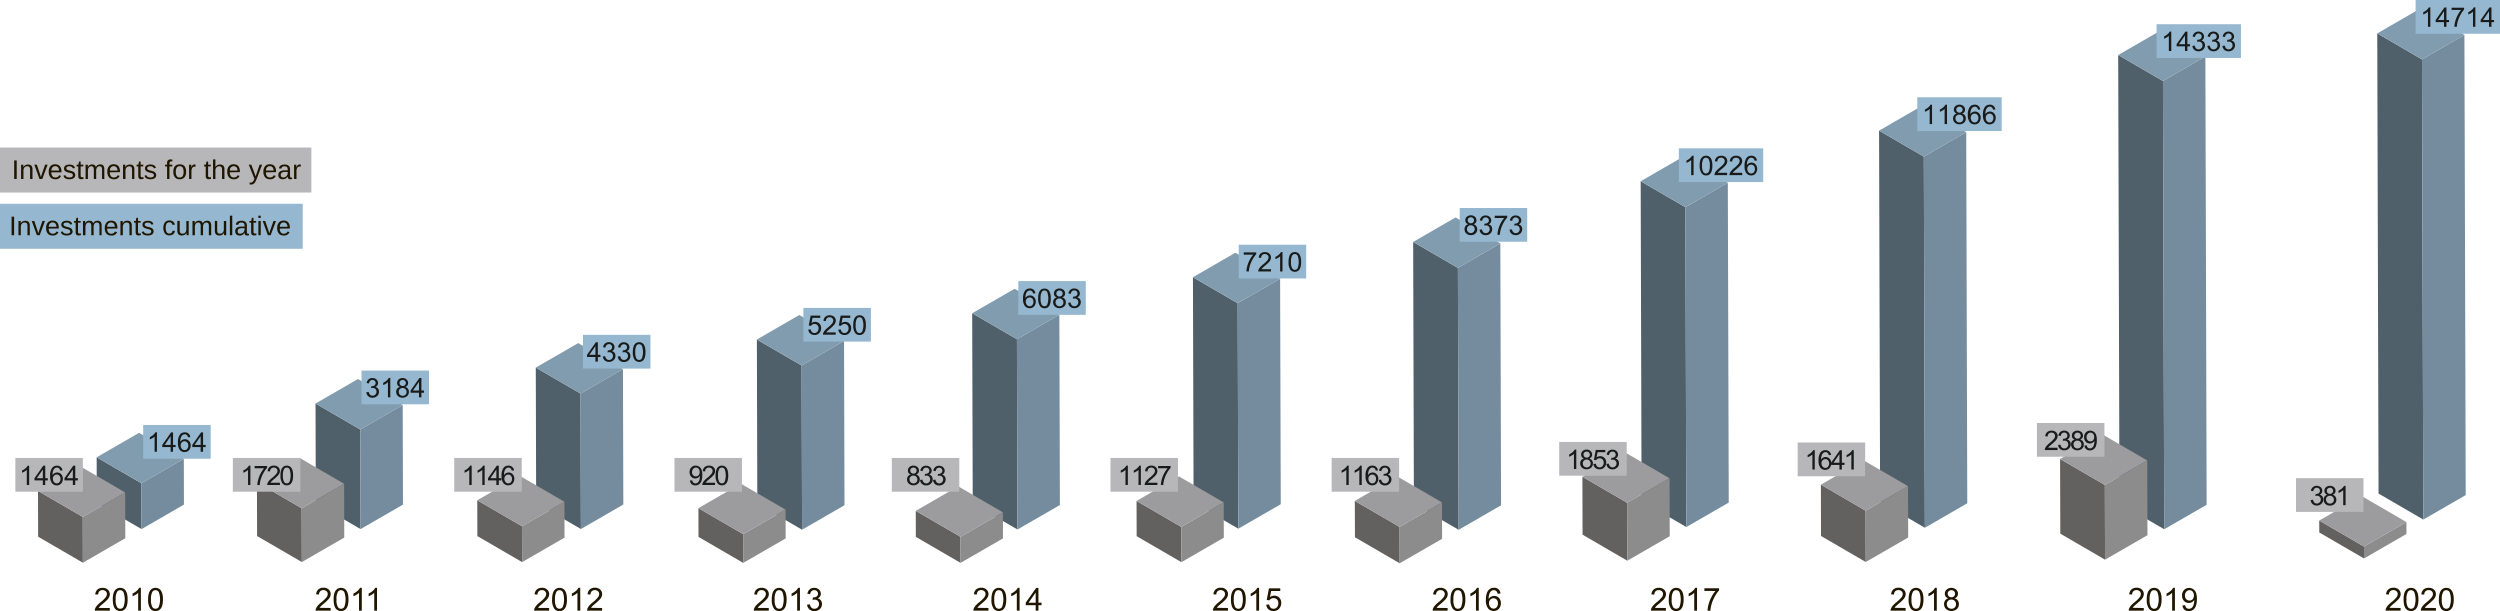 <svg xmlns="http://www.w3.org/2000/svg" viewBox="0 0 1259.89 307.96"><defs><style>.cls-1{fill:#b7b7b9;}.cls-2{fill:#201600;}.cls-3{fill:#95b7cf;}.cls-4{isolation:isolate;}.cls-5{fill:#4f606b;}.cls-6{fill:#819caf;}.cls-7{fill:#748c9d;}.cls-8{fill:#626160;}.cls-9{fill:#9c9b9d;}.cls-10{fill:#8c8c8c;}.cls-11{fill:#181b1a;}</style></defs><title>bPres_img_3_6_en</title><g id="Слой_2" data-name="Слой 2"><g id="Слой_1-2" data-name="Слой 1"><polygon class="cls-1" points="0 97.03 156.92 97.03 156.92 74.35 0 74.35 0 97.03 0 97.03"/><path class="cls-2" d="M7.15,90.2V80.84H8.42V90.2Z"/><path class="cls-2" d="M15.16,90.2V85.64a3.5,3.5,0,0,0-.14-1.1,1.09,1.09,0,0,0-.45-.57,1.91,1.91,0,0,0-.9-.17,1.71,1.71,0,0,0-1.36.59A2.49,2.49,0,0,0,11.82,86V90.2h-1.2V84.54a15.09,15.09,0,0,0,0-1.53h1.13s0,.08,0,.18,0,.21,0,.33,0,.37,0,.72h0a2.54,2.54,0,0,1,1-1,2.61,2.61,0,0,1,1.34-.31,2.27,2.27,0,0,1,1.73.58,2.86,2.86,0,0,1,.55,2V90.2Z"/><path class="cls-2" d="M21.31,90.2H19.9L17.29,83h1.27l1.58,4.67c.06.18.21.71.46,1.58l.23-.78.26-.78L22.73,83H24Z"/><path class="cls-2" d="M25.87,86.85a3.1,3.1,0,0,0,.51,1.91,1.77,1.77,0,0,0,1.5.67,2.17,2.17,0,0,0,1.24-.31,1.52,1.52,0,0,0,.64-.79l1,.3a2.78,2.78,0,0,1-2.93,1.7,3.08,3.08,0,0,1-2.43-1,4.2,4.2,0,0,1-.83-2.82,4,4,0,0,1,.83-2.73,3,3,0,0,1,2.38-1Q31,82.88,31,86.7v.15Zm3.89-.91a2.74,2.74,0,0,0-.57-1.66,1.77,1.77,0,0,0-1.38-.52,1.73,1.73,0,0,0-1.38.58,2.52,2.52,0,0,0-.54,1.6Z"/><path class="cls-2" d="M37.91,88.21a1.82,1.82,0,0,1-.76,1.57,3.71,3.71,0,0,1-2.15.55,4,4,0,0,1-2.07-.44A2.11,2.11,0,0,1,32,88.51L33,88.3a1.29,1.29,0,0,0,.63.85,2.72,2.72,0,0,0,1.33.27,2.44,2.44,0,0,0,1.33-.28,1,1,0,0,0,.42-.84.91.91,0,0,0-.29-.69,2.35,2.35,0,0,0-.94-.44L34.66,87a6.53,6.53,0,0,1-1.47-.52,2.15,2.15,0,0,1-.68-.62,1.63,1.63,0,0,1-.24-.9,1.73,1.73,0,0,1,.7-1.5,3.45,3.45,0,0,1,2-.51,3.68,3.68,0,0,1,1.89.42,1.89,1.89,0,0,1,.89,1.34l-1.08.13a1.07,1.07,0,0,0-.53-.73A2.3,2.3,0,0,0,35,83.8a2.17,2.17,0,0,0-1.19.25.81.81,0,0,0-.39.74.75.75,0,0,0,.16.5,1.15,1.15,0,0,0,.47.34,9.37,9.37,0,0,0,1.32.39,8,8,0,0,1,1.36.44,2.52,2.52,0,0,1,.67.45,1.7,1.7,0,0,1,.37.57A1.86,1.86,0,0,1,37.91,88.21Z"/><path class="cls-2" d="M42.08,90.14a4.42,4.42,0,0,1-1.21.16c-.95,0-1.43-.54-1.43-1.63V83.88h-.83V83h.88l.35-1.61h.8V83H42v.87H40.64v4.54a1.2,1.2,0,0,0,.16.72.73.73,0,0,0,.59.21,3.81,3.81,0,0,0,.69-.09Z"/><path class="cls-2" d="M47.28,90.2V85.64A2.6,2.6,0,0,0,47,84.2a1.18,1.18,0,0,0-1-.4,1.47,1.47,0,0,0-1.21.58A2.65,2.65,0,0,0,44.31,86V90.2H43.13V84.54c0-.83,0-1.34,0-1.53h1.13a1.74,1.74,0,0,0,0,.18c0,.1,0,.21,0,.33s0,.37,0,.72h0a2.46,2.46,0,0,1,.88-1.06,2.7,2.7,0,0,1,2.51,0,1.78,1.78,0,0,1,.66,1h0a2.53,2.53,0,0,1,.9-1,2.36,2.36,0,0,1,1.28-.32,1.93,1.93,0,0,1,1.58.59,3,3,0,0,1,.5,1.94V90.2H51.43V85.64a2.6,2.6,0,0,0-.28-1.44,1.18,1.18,0,0,0-1-.4,1.43,1.43,0,0,0-1.22.58A2.72,2.72,0,0,0,48.47,86V90.2Z"/><path class="cls-2" d="M55.34,86.85a3.1,3.1,0,0,0,.52,1.91,1.74,1.74,0,0,0,1.49.67,2.23,2.23,0,0,0,1.25-.31,1.55,1.55,0,0,0,.63-.79l1.05.3a2.78,2.78,0,0,1-2.93,1.7,3.08,3.08,0,0,1-2.43-1,4.2,4.2,0,0,1-.83-2.82,4,4,0,0,1,.83-2.73,3,3,0,0,1,2.38-1c2.12,0,3.17,1.27,3.17,3.82v.15Zm3.9-.91a2.8,2.8,0,0,0-.58-1.66,1.77,1.77,0,0,0-1.38-.52,1.7,1.7,0,0,0-1.37.58,2.47,2.47,0,0,0-.55,1.6Z"/><path class="cls-2" d="M66.55,90.2V85.64a3.23,3.23,0,0,0-.14-1.1A1,1,0,0,0,66,84a1.91,1.91,0,0,0-.9-.17,1.7,1.7,0,0,0-1.36.59,2.49,2.49,0,0,0-.5,1.64V90.2H62V84.54A15.09,15.09,0,0,0,62,83h1.13s0,.08,0,.18,0,.21,0,.33,0,.37,0,.72h0a2.53,2.53,0,0,1,.95-1,2.64,2.64,0,0,1,1.35-.31,2.27,2.27,0,0,1,1.73.58,2.86,2.86,0,0,1,.55,2V90.2Z"/><path class="cls-2" d="M72.32,90.14a4.52,4.52,0,0,1-1.21.16c-1,0-1.43-.54-1.43-1.63V83.88h-.83V83h.87l.35-1.61h.8V83H72.2v.87H70.87v4.54a1.19,1.19,0,0,0,.17.72.72.72,0,0,0,.59.21,3.81,3.81,0,0,0,.69-.09Z"/><path class="cls-2" d="M78.73,88.21A1.83,1.83,0,0,1,78,89.78a3.69,3.69,0,0,1-2.15.55,4.08,4.08,0,0,1-2.07-.44,2.1,2.1,0,0,1-.94-1.38l1-.21a1.29,1.29,0,0,0,.63.85,2.72,2.72,0,0,0,1.33.27,2.42,2.42,0,0,0,1.33-.28,1,1,0,0,0,.42-.84.88.88,0,0,0-.29-.69,2.29,2.29,0,0,0-.94-.44L75.47,87A6.41,6.41,0,0,1,74,86.43a2,2,0,0,1-.68-.62,1.56,1.56,0,0,1-.25-.9,1.75,1.75,0,0,1,.7-1.5,3.45,3.45,0,0,1,2-.51,3.63,3.63,0,0,1,1.89.42,1.87,1.87,0,0,1,.89,1.34l-1.08.13a1,1,0,0,0-.53-.73,2.3,2.3,0,0,0-1.17-.26,2.2,2.2,0,0,0-1.19.25.88.88,0,0,0-.23,1.24,1.22,1.22,0,0,0,.47.34,9.37,9.37,0,0,0,1.32.39,8.53,8.53,0,0,1,1.37.44,2.31,2.31,0,0,1,.66.45,1.56,1.56,0,0,1,.37.57A1.86,1.86,0,0,1,78.73,88.21Z"/><path class="cls-2" d="M85.39,83.88V90.2H84.2V83.88h-1V83h1V82.2a1.9,1.9,0,0,1,.43-1.41A1.8,1.8,0,0,1,86,80.35a4,4,0,0,1,.84.08v.91a3.49,3.49,0,0,0-.53,0,.87.87,0,0,0-.66.23,1.3,1.3,0,0,0-.21.85V83h1.4v.87Z"/><path class="cls-2" d="M93.77,86.6a4.14,4.14,0,0,1-.83,2.81,3.11,3.11,0,0,1-2.41.92,2.92,2.92,0,0,1-2.38-1,4.2,4.2,0,0,1-.8-2.77q0-3.72,3.22-3.72a3,3,0,0,1,2.42.9A4.28,4.28,0,0,1,93.77,86.6Zm-1.26,0a4.12,4.12,0,0,0-.44-2.17,1.65,1.65,0,0,0-1.48-.67,1.7,1.7,0,0,0-1.52.69,3.89,3.89,0,0,0-.47,2.15,4,4,0,0,0,.46,2.13,1.59,1.59,0,0,0,1.45.71,1.72,1.72,0,0,0,1.54-.69A3.9,3.9,0,0,0,92.51,86.6Z"/><path class="cls-2" d="M95.28,90.2V84.68c0-.5,0-1.06,0-1.67h1.13c0,.82,0,1.3,0,1.47h0a2.79,2.79,0,0,1,.66-1.26,1.49,1.49,0,0,1,1-.34,2,2,0,0,1,.48.06V84A2.64,2.64,0,0,0,98,84a1.26,1.26,0,0,0-1.13.64,3.57,3.57,0,0,0-.39,1.84V90.2Z"/><path class="cls-2" d="M106.32,90.14a4.4,4.4,0,0,1-1.2.16c-1,0-1.44-.54-1.44-1.63V83.88h-.83V83h.88l.35-1.61h.8V83h1.33v.87h-1.33v4.54a1.12,1.12,0,0,0,.17.72.71.71,0,0,0,.58.21,3.81,3.81,0,0,0,.69-.09Z"/><path class="cls-2" d="M108.53,84.24a2.55,2.55,0,0,1,.93-1,2.57,2.57,0,0,1,1.37-.33,2.26,2.26,0,0,1,1.72.58,2.79,2.79,0,0,1,.56,2V90.2H111.9V85.64a3.27,3.27,0,0,0-.14-1.13,1,1,0,0,0-.45-.54,2,2,0,0,0-.89-.17,1.73,1.73,0,0,0-1.35.58,2.33,2.33,0,0,0-.51,1.58V90.2h-1.19V80.34h1.19V82.9c0,.27,0,.55,0,.84s0,.45,0,.5Z"/><path class="cls-2" d="M115.82,86.85a3.1,3.1,0,0,0,.51,1.91,1.76,1.76,0,0,0,1.5.67,2.19,2.19,0,0,0,1.24-.31,1.63,1.63,0,0,0,.64-.79l1,.3a2.76,2.76,0,0,1-2.92,1.7,3.06,3.06,0,0,1-2.43-1,4.15,4.15,0,0,1-.83-2.82,4,4,0,0,1,.83-2.73,3,3,0,0,1,2.38-1q3.16,0,3.17,3.82v.15Zm3.89-.91a2.74,2.74,0,0,0-.58-1.66,2,2,0,0,0-2.75.06,2.52,2.52,0,0,0-.55,1.6Z"/><path class="cls-2" d="M126.6,93a3.72,3.72,0,0,1-.82-.08v-.89a3.09,3.09,0,0,0,.55,0c.75,0,1.34-.55,1.77-1.64l.11-.29L125.36,83h1.28l1.51,4,.08.22.3.87c.17.49.26.77.27.82l.47-1.31L130.84,83h1.26l-2.76,7.19a9.11,9.11,0,0,1-.83,1.71,2.78,2.78,0,0,1-.85.83A2,2,0,0,1,126.6,93Z"/><path class="cls-2" d="M134,86.85a3.1,3.1,0,0,0,.51,1.91,1.77,1.77,0,0,0,1.5.67,2.17,2.17,0,0,0,1.24-.31,1.52,1.52,0,0,0,.64-.79l1.05.3a2.78,2.78,0,0,1-2.93,1.7,3.08,3.08,0,0,1-2.43-1,4.2,4.2,0,0,1-.83-2.82,4,4,0,0,1,.83-2.73,3,3,0,0,1,2.38-1q3.17,0,3.17,3.82v.15Zm3.89-.91a2.74,2.74,0,0,0-.57-1.66,1.77,1.77,0,0,0-1.38-.52,1.73,1.73,0,0,0-1.38.58,2.52,2.52,0,0,0-.54,1.6Z"/><path class="cls-2" d="M142.44,90.33a2.13,2.13,0,0,1-1.62-.57,2.16,2.16,0,0,1-.55-1.57,2.08,2.08,0,0,1,.74-1.71,3.87,3.87,0,0,1,2.36-.64l1.62,0v-.39a1.73,1.73,0,0,0-.38-1.25,1.52,1.52,0,0,0-1.16-.38,2,2,0,0,0-1.17.27,1.19,1.19,0,0,0-.44.87l-1.25-.11c.2-1.3,1.16-1.94,2.88-1.94a2.9,2.9,0,0,1,2,.62,2.27,2.27,0,0,1,.68,1.79v3.1a1.85,1.85,0,0,0,.14.8.55.55,0,0,0,.54.27,2.08,2.08,0,0,0,.39,0v.75a4.08,4.08,0,0,1-.93.1,1.18,1.18,0,0,1-1-.35,1.74,1.74,0,0,1-.34-1.09h0A2.93,2.93,0,0,1,143.92,90,3.05,3.05,0,0,1,142.44,90.33Zm.28-.9a2.25,2.25,0,0,0,1.16-.3,2.13,2.13,0,0,0,.81-.82,2.09,2.09,0,0,0,.3-1.07v-.59l-1.31,0a3.79,3.79,0,0,0-1.28.17,1.35,1.35,0,0,0-.67.49,1.52,1.52,0,0,0-.23.87,1.22,1.22,0,0,0,.32.9A1.18,1.18,0,0,0,142.72,89.43Z"/><path class="cls-2" d="M148.2,90.2V84.68c0-.5,0-1.06,0-1.67h1.13c0,.82.05,1.3.05,1.47h0a2.79,2.79,0,0,1,.66-1.26,1.46,1.46,0,0,1,1.05-.34,2,2,0,0,1,.48.06V84a2.64,2.64,0,0,0-.64-.07,1.26,1.26,0,0,0-1.13.64,3.57,3.57,0,0,0-.39,1.84V90.2Z"/><polygon class="cls-3" points="0 125.37 152.57 125.37 152.57 102.7 0 102.7 0 125.37 0 125.37"/><path class="cls-2" d="M5.84,118.54v-9.35H7.11v9.35Z"/><path class="cls-2" d="M13.84,118.54V114a3.57,3.57,0,0,0-.14-1.11,1,1,0,0,0-.45-.56,1.78,1.78,0,0,0-.89-.17,1.66,1.66,0,0,0-1.36.59,2.42,2.42,0,0,0-.5,1.64v4.16H9.3v-5.65a14.82,14.82,0,0,0,0-1.53h1.13a1.11,1.11,0,0,1,0,.18c0,.09,0,.21,0,.33s0,.37,0,.71h0a2.66,2.66,0,0,1,.95-1,2.74,2.74,0,0,1,1.34-.31,2.26,2.26,0,0,1,1.73.59,2.78,2.78,0,0,1,.55,1.94v4.79Z"/><path class="cls-2" d="M20,118.54H18.58L16,111.36h1.28L18.83,116c.05.18.21.7.45,1.58l.24-.78.26-.79,1.63-4.68h1.27Z"/><path class="cls-2" d="M24.56,115.2a3.1,3.1,0,0,0,.51,1.91,1.78,1.78,0,0,0,1.49.67,2.29,2.29,0,0,0,1.25-.31,1.55,1.55,0,0,0,.63-.79l1,.29a2.76,2.76,0,0,1-2.93,1.7,3,3,0,0,1-2.42-.94,4.18,4.18,0,0,1-.84-2.83,4,4,0,0,1,.84-2.73,3,3,0,0,1,2.38-1c2.11,0,3.16,1.28,3.16,3.82v.16Zm3.89-.91a2.8,2.8,0,0,0-.58-1.66,1.76,1.76,0,0,0-1.37-.52,1.73,1.73,0,0,0-1.38.58,2.52,2.52,0,0,0-.55,1.6Z"/><path class="cls-2" d="M36.6,116.56a1.81,1.81,0,0,1-.77,1.56,3.62,3.62,0,0,1-2.15.55,4,4,0,0,1-2.07-.44,2.06,2.06,0,0,1-.94-1.37l1-.21a1.32,1.32,0,0,0,.63.85,2.85,2.85,0,0,0,1.33.26,2.52,2.52,0,0,0,1.33-.27,1,1,0,0,0,.42-.84.88.88,0,0,0-.29-.69,2.29,2.29,0,0,0-.94-.44l-.86-.23a6,6,0,0,1-1.46-.52,2,2,0,0,1-.68-.62,1.51,1.51,0,0,1-.25-.89,1.75,1.75,0,0,1,.7-1.5,3.45,3.45,0,0,1,2-.52,3.63,3.63,0,0,1,1.89.42,1.91,1.91,0,0,1,.89,1.34l-1.08.14a1.06,1.06,0,0,0-.53-.74,3,3,0,0,0-2.36,0,.83.83,0,0,0-.39.75.81.81,0,0,0,.16.5,1.29,1.29,0,0,0,.48.34,10.12,10.12,0,0,0,1.31.39,6.88,6.88,0,0,1,1.37.44,2.29,2.29,0,0,1,.66.44,1.75,1.75,0,0,1,.37.57A1.91,1.91,0,0,1,36.6,116.56Z"/><path class="cls-2" d="M40.77,118.49a5,5,0,0,1-1.21.16c-1,0-1.44-.54-1.44-1.63v-4.79h-.83v-.87h.88l.35-1.61h.8v1.61h1.33v.87H39.32v4.53a1.2,1.2,0,0,0,.17.73.72.72,0,0,0,.59.21,3.81,3.81,0,0,0,.69-.09Z"/><path class="cls-2" d="M46,118.54V114a2.58,2.58,0,0,0-.29-1.44,1.17,1.17,0,0,0-1-.4,1.44,1.44,0,0,0-1.21.58,2.72,2.72,0,0,0-.44,1.65v4.16H41.81v-5.65a14.82,14.82,0,0,0,0-1.53H42.9s0,.08,0,.18,0,.21,0,.33,0,.37,0,.71h0a2.6,2.6,0,0,1,.88-1.06,2.35,2.35,0,0,1,1.22-.3,2.22,2.22,0,0,1,1.29.33,1.7,1.7,0,0,1,.66,1h0a2.53,2.53,0,0,1,.9-1,2.45,2.45,0,0,1,1.28-.32,1.92,1.92,0,0,1,1.58.6,3,3,0,0,1,.5,1.93v4.79H50.12V114a2.58,2.58,0,0,0-.29-1.44,1.17,1.17,0,0,0-1-.4,1.43,1.43,0,0,0-1.22.58,2.72,2.72,0,0,0-.43,1.65v4.16Z"/><path class="cls-2" d="M54,115.2a3.1,3.1,0,0,0,.51,1.91,1.78,1.78,0,0,0,1.49.67,2.29,2.29,0,0,0,1.25-.31,1.55,1.55,0,0,0,.63-.79L59,117a2.76,2.76,0,0,1-2.93,1.7,3,3,0,0,1-2.42-.94,4.18,4.18,0,0,1-.84-2.83,4,4,0,0,1,.84-2.73,3,3,0,0,1,2.38-1c2.11,0,3.16,1.28,3.16,3.82v.16Zm3.89-.91a2.8,2.8,0,0,0-.58-1.66,2,2,0,0,0-2.75.06,2.52,2.52,0,0,0-.55,1.6Z"/><path class="cls-2" d="M65.24,118.54V114a3.57,3.57,0,0,0-.14-1.11,1,1,0,0,0-.45-.56,1.78,1.78,0,0,0-.89-.17,1.66,1.66,0,0,0-1.36.59,2.42,2.42,0,0,0-.5,1.64v4.16H60.7v-5.65a14.82,14.82,0,0,0,0-1.53h1.13a.67.67,0,0,1,0,.18c0,.09,0,.21,0,.33s0,.37,0,.71h0a2.36,2.36,0,0,1,2.3-1.36,2.26,2.26,0,0,1,1.73.59,2.78,2.78,0,0,1,.55,1.94v4.79Z"/><path class="cls-2" d="M71,118.49a4.9,4.9,0,0,1-1.21.16c-1,0-1.43-.54-1.43-1.63v-4.79h-.83v-.87h.88l.35-1.61h.79v1.61h1.33v.87H69.55v4.53a1.2,1.2,0,0,0,.17.73.73.73,0,0,0,.59.21,3.81,3.81,0,0,0,.69-.09Z"/><path class="cls-2" d="M77.41,116.56a1.81,1.81,0,0,1-.77,1.56,3.6,3.6,0,0,1-2.15.55,3.92,3.92,0,0,1-2.06-.44,2.07,2.07,0,0,1-1-1.37l1.06-.21a1.32,1.32,0,0,0,.63.85,2.84,2.84,0,0,0,1.32.26,2.56,2.56,0,0,0,1.34-.27,1,1,0,0,0,.42-.84A.91.91,0,0,0,76,116a2.34,2.34,0,0,0-.95-.44l-.85-.23a5.9,5.9,0,0,1-1.47-.52,2,2,0,0,1-.68-.62,1.58,1.58,0,0,1-.24-.89,1.73,1.73,0,0,1,.7-1.5,3.41,3.41,0,0,1,2-.52,3.68,3.68,0,0,1,1.89.42,1.93,1.93,0,0,1,.88,1.34l-1.07.14a1.1,1.1,0,0,0-.54-.74,2.3,2.3,0,0,0-1.16-.25,2.35,2.35,0,0,0-1.2.24.84.84,0,0,0-.38.75.75.75,0,0,0,.16.5,1.17,1.17,0,0,0,.47.34,10.68,10.68,0,0,0,1.31.39,6.66,6.66,0,0,1,1.37.44,2.29,2.29,0,0,1,.66.44,2,2,0,0,1,.38.57A1.92,1.92,0,0,1,77.41,116.56Z"/><path class="cls-2" d="M83.51,114.92A4,4,0,0,0,84,117a1.51,1.51,0,0,0,1.36.69,1.62,1.62,0,0,0,1.06-.34,1.55,1.55,0,0,0,.53-1.07l1.21.08a2.52,2.52,0,0,1-.88,1.66,2.88,2.88,0,0,1-1.89.61,2.81,2.81,0,0,1-2.3-1,5.25,5.25,0,0,1,0-5.54,2.83,2.83,0,0,1,2.29-1,3,3,0,0,1,1.83.57,2.54,2.54,0,0,1,.91,1.58l-1.23.09a1.59,1.59,0,0,0-.47-.95,1.82,1.82,0,0,0-2.45.28A4,4,0,0,0,83.51,114.92Z"/><path class="cls-2" d="M90.56,111.36v4.55a3.46,3.46,0,0,0,.14,1.1,1.05,1.05,0,0,0,.45.57,1.91,1.91,0,0,0,.9.17,1.71,1.71,0,0,0,1.36-.59,2.47,2.47,0,0,0,.49-1.64v-4.16h1.2V117a15,15,0,0,0,0,1.53H94s0-.08,0-.18,0-.21,0-.33,0-.37,0-.72h0a2.7,2.7,0,0,1-1,1.06,2.78,2.78,0,0,1-1.35.3,2.27,2.27,0,0,1-1.73-.58,2.84,2.84,0,0,1-.55-2v-4.78Z"/><path class="cls-2" d="M101.14,118.54V114a2.6,2.6,0,0,0-.28-1.44,1.18,1.18,0,0,0-1-.4,1.44,1.44,0,0,0-1.21.58,2.65,2.65,0,0,0-.44,1.65v4.16H97v-5.65c0-.84,0-1.35,0-1.53h1.13a1.74,1.74,0,0,0,0,.18c0,.09,0,.21,0,.33s0,.37,0,.71h0a2.6,2.6,0,0,1,.88-1.06,2.32,2.32,0,0,1,1.22-.3,2.24,2.24,0,0,1,1.29.33,1.7,1.7,0,0,1,.66,1h0a2.53,2.53,0,0,1,.9-1,2.45,2.45,0,0,1,1.28-.32,1.94,1.94,0,0,1,1.58.6,3,3,0,0,1,.5,1.93v4.79h-1.19V114a2.6,2.6,0,0,0-.28-1.44,1.18,1.18,0,0,0-1-.4,1.43,1.43,0,0,0-1.22.58,2.72,2.72,0,0,0-.43,1.65v4.16Z"/><path class="cls-2" d="M109.46,111.36v4.55a3.19,3.19,0,0,0,.14,1.1,1,1,0,0,0,.44.57,1.94,1.94,0,0,0,.9.17,1.7,1.7,0,0,0,1.36-.59,2.47,2.47,0,0,0,.5-1.64v-4.16H114V117c0,.83,0,1.35,0,1.53H112.9a1.74,1.74,0,0,0,0-.18c0-.1,0-.21,0-.33s0-.37,0-.72h0a2.62,2.62,0,0,1-1,1.06,2.75,2.75,0,0,1-1.35.3,2.29,2.29,0,0,1-1.73-.58,2.84,2.84,0,0,1-.54-2v-4.78Z"/><path class="cls-2" d="M115.85,118.54v-9.85h1.2v9.85Z"/><path class="cls-2" d="M120.71,118.67a2.15,2.15,0,0,1-1.63-.57,2.18,2.18,0,0,1-.54-1.56,2.09,2.09,0,0,1,.73-1.72,3.86,3.86,0,0,1,2.37-.63l1.61,0v-.39a1.74,1.74,0,0,0-.37-1.26,1.6,1.6,0,0,0-1.17-.38,1.9,1.9,0,0,0-1.17.28,1.22,1.22,0,0,0-.44.87l-1.25-.12c.21-1.29,1.17-1.94,2.89-1.94a3,3,0,0,1,2,.62,2.34,2.34,0,0,1,.68,1.8v3.1a1.85,1.85,0,0,0,.14.8.53.53,0,0,0,.53.26,1.91,1.91,0,0,0,.39,0v.74a4.06,4.06,0,0,1-.92.11,1.23,1.23,0,0,1-1-.35,1.83,1.83,0,0,1-.34-1.09h0a2.62,2.62,0,0,1-2.54,1.5Zm.27-.89a2.26,2.26,0,0,0,1.17-.3,2.1,2.1,0,0,0,.8-.82,2.14,2.14,0,0,0,.3-1.07V115l-1.31,0a4,4,0,0,0-1.28.18,1.28,1.28,0,0,0-.66.49,1.45,1.45,0,0,0-.24.87,1.11,1.11,0,0,0,1.22,1.22Z"/><path class="cls-2" d="M129.2,118.49a4.9,4.9,0,0,1-1.21.16c-.95,0-1.43-.54-1.43-1.63v-4.79h-.83v-.87h.87l.36-1.61h.79v1.61h1.33v.87h-1.33v4.53a1.2,1.2,0,0,0,.17.73.72.72,0,0,0,.59.21,3.81,3.81,0,0,0,.69-.09Z"/><path class="cls-2" d="M130.21,109.83v-1.14h1.19v1.14Zm0,8.71v-7.18h1.19v7.18Z"/><path class="cls-2" d="M136.39,118.54H135l-2.61-7.18h1.27l1.58,4.67c.06.18.21.7.46,1.58l.23-.78.26-.79,1.64-4.68h1.26Z"/><path class="cls-2" d="M141,115.2a3,3,0,0,0,.52,1.91,1.77,1.77,0,0,0,1.49.67,2.25,2.25,0,0,0,1.24-.31,1.52,1.52,0,0,0,.64-.79l1,.29a2.77,2.77,0,0,1-2.93,1.7,3.08,3.08,0,0,1-2.43-.94,4.23,4.23,0,0,1-.83-2.83,4.07,4.07,0,0,1,.83-2.73,3,3,0,0,1,2.38-1c2.11,0,3.17,1.28,3.17,3.82v.16Zm3.9-.91a2.8,2.8,0,0,0-.58-1.66,1.77,1.77,0,0,0-1.38-.52,1.7,1.7,0,0,0-1.37.58,2.47,2.47,0,0,0-.55,1.6Z"/><g class="cls-4"><polygon class="cls-5" points="735.1 266.99 712.54 253.88 712.17 121.92 734.72 135.03 735.1 266.99"/><polygon class="cls-6" points="734.72 135.03 712.17 121.92 733.55 109.58 756.1 122.69 734.72 135.03"/><polygon class="cls-7" points="756.1 122.69 756.47 254.64 735.1 266.99 734.72 135.03 756.1 122.69"/></g><g class="cls-4"><polygon class="cls-8" points="705.38 283.87 682.83 270.76 682.77 252.43 705.33 265.54 705.38 283.87"/><polygon class="cls-9" points="705.33 265.54 682.77 252.43 704.15 240.09 726.7 253.19 705.33 265.54"/><polygon class="cls-10" points="726.7 253.19 726.76 271.53 705.38 283.87 705.33 265.54 726.7 253.19"/></g><g class="cls-4"><polygon class="cls-5" points="624.06 266.44 601.51 253.34 601.19 139.71 623.74 152.81 624.06 266.44"/><polygon class="cls-6" points="623.74 152.81 601.19 139.71 622.57 127.36 645.12 140.47 623.74 152.81"/><polygon class="cls-7" points="645.12 140.47 645.44 254.1 624.06 266.44 623.74 152.81 645.12 140.47"/></g><g class="cls-4"><polygon class="cls-8" points="595.37 283.31 572.82 270.21 572.77 252.44 595.32 265.55 595.37 283.31"/><polygon class="cls-9" points="595.32 265.55 572.77 252.44 594.14 240.1 616.7 253.21 595.32 265.55"/><polygon class="cls-10" points="616.7 253.21 616.75 270.97 595.37 283.31 595.32 265.55 616.7 253.21"/></g><g class="cls-4"><polygon class="cls-5" points="512.76 266.84 490.21 253.73 489.94 157.86 512.49 170.97 512.76 266.84"/><polygon class="cls-6" points="512.49 170.97 489.94 157.86 511.31 145.52 533.87 158.63 512.49 170.97"/><polygon class="cls-7" points="533.87 158.63 534.14 254.5 512.76 266.84 512.49 170.97 533.87 158.63"/></g><g class="cls-4"><polygon class="cls-8" points="484.09 283.67 461.54 270.56 461.5 257.44 484.05 270.54 484.09 283.67"/><polygon class="cls-9" points="484.05 270.54 461.5 257.44 482.88 245.09 505.43 258.2 484.05 270.54"/><polygon class="cls-10" points="505.43 258.2 505.46 271.33 484.09 283.67 484.05 270.54 505.43 258.2"/></g><g class="cls-4"><polygon class="cls-5" points="404.21 266.95 381.66 253.84 381.43 171.1 403.98 184.21 404.21 266.95"/><polygon class="cls-6" points="403.98 184.21 381.43 171.1 402.8 158.75 425.36 171.86 403.98 184.21"/><polygon class="cls-7" points="425.36 171.86 425.59 254.61 404.21 266.95 403.98 184.21 425.36 171.86"/></g><g class="cls-4"><polygon class="cls-8" points="374.56 283.68 352.01 270.58 351.97 256.08 374.52 269.19 374.56 283.68"/><polygon class="cls-9" points="374.52 269.19 351.97 256.08 373.34 243.74 395.9 256.85 374.52 269.19"/><polygon class="cls-10" points="395.9 256.85 395.94 271.34 374.56 283.68 374.52 269.19 395.9 256.85"/></g><g class="cls-4"><polygon class="cls-5" points="292.75 266.6 270.2 253.49 270.01 185.25 292.56 198.35 292.75 266.6"/><polygon class="cls-6" points="292.56 198.35 270.01 185.25 291.38 172.91 313.94 186.01 292.56 198.35"/><polygon class="cls-7" points="313.94 186.01 314.13 254.25 292.75 266.6 292.56 198.35 313.94 186.01"/></g><g class="cls-4"><polygon class="cls-8" points="263.13 283.28 240.57 270.17 240.52 252.11 263.08 265.22 263.13 283.28"/><polygon class="cls-9" points="263.08 265.22 240.52 252.11 261.9 239.77 284.45 252.88 263.08 265.22"/><polygon class="cls-10" points="284.45 252.88 284.5 270.94 263.13 283.28 263.08 265.22 284.45 252.88"/></g><g class="cls-4"><polygon class="cls-5" points="181.71 266.64 159.15 253.54 159.01 203.35 181.56 216.46 181.71 266.64"/><polygon class="cls-6" points="181.56 216.46 159.01 203.35 180.39 191.01 202.94 204.12 181.56 216.46"/><polygon class="cls-7" points="202.94 204.12 203.08 254.3 181.71 266.64 181.56 216.46 202.94 204.12"/></g><g class="cls-4"><polygon class="cls-8" points="152.12 283.25 129.56 270.15 129.49 243.04 152.04 256.15 152.12 283.25"/><polygon class="cls-9" points="152.04 256.15 129.49 243.04 150.86 230.7 173.42 243.81 152.04 256.15"/><polygon class="cls-10" points="173.42 243.81 173.49 270.91 152.12 283.25 152.04 256.15 173.42 243.81"/></g><g class="cls-4"><polygon class="cls-5" points="71.33 266.64 48.77 253.53 48.71 230.46 71.26 243.56 71.33 266.64"/><polygon class="cls-6" points="71.26 243.56 48.71 230.46 70.08 218.12 92.64 231.22 71.26 243.56"/><polygon class="cls-7" points="92.64 231.22 92.7 254.3 71.33 266.64 71.26 243.56 92.64 231.22"/></g><g class="cls-4"><polygon class="cls-8" points="41.77 283.58 19.22 270.48 19.15 247.4 41.71 260.51 41.77 283.58"/><polygon class="cls-9" points="41.71 260.51 19.15 247.4 40.53 235.06 63.08 248.17 41.71 260.51"/><polygon class="cls-10" points="63.08 248.17 63.15 271.24 41.77 283.58 41.71 260.51 63.08 248.17"/></g><path class="cls-2" d="M55.34,306.4v1.35H47.77a2.47,2.47,0,0,1,.16-1,5,5,0,0,1,.93-1.53,14,14,0,0,1,1.84-1.73,15.64,15.64,0,0,0,2.52-2.43,2.88,2.88,0,0,0,.66-1.69,1.88,1.88,0,0,0-.6-1.41,2.44,2.44,0,0,0-3.18,0,2.26,2.26,0,0,0-.62,1.68L48,299.57a3.57,3.57,0,0,1,1.12-2.47,3.84,3.84,0,0,1,2.6-.85,3.63,3.63,0,0,1,2.61.92,3,3,0,0,1,1,2.26,3.45,3.45,0,0,1-.28,1.36,5.43,5.43,0,0,1-.93,1.39,24.23,24.23,0,0,1-2.17,2c-.84.71-1.39,1.19-1.63,1.44a4.89,4.89,0,0,0-.59.76Z"/><path class="cls-2" d="M56.85,302.11a10.42,10.42,0,0,1,.41-3.27,4,4,0,0,1,1.25-1.91,3.15,3.15,0,0,1,2.07-.68,3.4,3.4,0,0,1,1.62.38,3.09,3.09,0,0,1,1.15,1.07,5.92,5.92,0,0,1,.71,1.7,11.48,11.48,0,0,1,.25,2.71,10.41,10.41,0,0,1-.41,3.25,4.11,4.11,0,0,1-1.24,1.91,3.47,3.47,0,0,1-4.68-.51C57.22,305.81,56.85,304.26,56.85,302.11Zm1.44,0a7.16,7.16,0,0,0,.66,3.75,1.89,1.89,0,0,0,3.26,0,11,11,0,0,0,0-7.51,2,2,0,0,0-1.65-.93,1.78,1.78,0,0,0-1.54.82A7.22,7.22,0,0,0,58.29,302.11Z"/><path class="cls-2" d="M71,307.75H69.63v-9a6.54,6.54,0,0,1-1.33,1,9.53,9.53,0,0,1-1.48.73v-1.36a8.42,8.42,0,0,0,2.06-1.34,5.19,5.19,0,0,0,1.25-1.54H71Z"/><path class="cls-2" d="M74.64,302.11a10.39,10.39,0,0,1,.42-3.27,4,4,0,0,1,1.24-1.91,3.17,3.17,0,0,1,2.08-.68,3.33,3.33,0,0,1,1.61.38,3,3,0,0,1,1.15,1.07,5.65,5.65,0,0,1,.71,1.7,10.9,10.9,0,0,1,.26,2.71,10.72,10.72,0,0,1-.41,3.25,4.11,4.11,0,0,1-1.24,1.91,3.17,3.17,0,0,1-2.08.68,3.13,3.13,0,0,1-2.6-1.19A7.49,7.49,0,0,1,74.64,302.11Zm1.45,0a7.16,7.16,0,0,0,.66,3.75,1.89,1.89,0,0,0,3.26,0,11,11,0,0,0,0-7.51,2,2,0,0,0-1.65-.93,1.81,1.81,0,0,0-1.55.82A7.34,7.34,0,0,0,76.09,302.11Z"/><path class="cls-2" d="M166.63,306.4v1.35h-7.57a2.47,2.47,0,0,1,.16-1,5.19,5.19,0,0,1,.93-1.53,14.63,14.63,0,0,1,1.84-1.73,15.64,15.64,0,0,0,2.52-2.43,2.88,2.88,0,0,0,.66-1.69,1.88,1.88,0,0,0-.6-1.41,2.44,2.44,0,0,0-3.18,0,2.3,2.3,0,0,0-.62,1.68l-1.45-.14a3.61,3.61,0,0,1,1.12-2.47,3.84,3.84,0,0,1,2.6-.85,3.63,3.63,0,0,1,2.61.92,3,3,0,0,1,1,2.26,3.45,3.45,0,0,1-.28,1.36,5.18,5.18,0,0,1-.93,1.39,24.23,24.23,0,0,1-2.17,2q-1.26,1.07-1.62,1.44a5,5,0,0,0-.6.76Z"/><path class="cls-2" d="M168.14,302.11a10.39,10.39,0,0,1,.42-3.27,3.94,3.94,0,0,1,1.24-1.91,3.16,3.16,0,0,1,2.07-.68,3.34,3.34,0,0,1,1.62.38,3,3,0,0,1,1.15,1.07,5.65,5.65,0,0,1,.71,1.7,11.4,11.4,0,0,1,.26,2.71,10.38,10.38,0,0,1-.42,3.25,4,4,0,0,1-1.24,1.91,3.47,3.47,0,0,1-4.68-.51C168.51,305.81,168.14,304.26,168.14,302.11Zm1.44,0a7.16,7.16,0,0,0,.66,3.75,1.89,1.89,0,0,0,3.26,0,11,11,0,0,0,0-7.51,2,2,0,0,0-1.64-.93,1.79,1.79,0,0,0-1.55.82A7.22,7.22,0,0,0,169.58,302.11Z"/><path class="cls-2" d="M182.33,307.75h-1.4v-9a6.94,6.94,0,0,1-1.34,1,9.53,9.53,0,0,1-1.48.73v-1.36a8.68,8.68,0,0,0,2.07-1.34,5.53,5.53,0,0,0,1.25-1.54h.9Z"/><path class="cls-2" d="M190,307.75h-1.4v-9a7.16,7.16,0,0,1-1.33,1,9.59,9.59,0,0,1-1.49.73v-1.36a8.68,8.68,0,0,0,2.07-1.34,5.35,5.35,0,0,0,1.25-1.54h.9Z"/><path class="cls-2" d="M276.73,306.4v1.35h-7.57a2.48,2.48,0,0,1,.17-1,5.15,5.15,0,0,1,.92-1.53,15.36,15.36,0,0,1,1.84-1.73,15.38,15.38,0,0,0,2.53-2.43,2.93,2.93,0,0,0,.65-1.69,1.91,1.91,0,0,0-.59-1.41,2.17,2.17,0,0,0-1.56-.57,2.19,2.19,0,0,0-1.63.61,2.34,2.34,0,0,0-.62,1.68l-1.44-.14a3.57,3.57,0,0,1,1.12-2.47,3.82,3.82,0,0,1,2.6-.85,3.63,3.63,0,0,1,2.61.92,3,3,0,0,1,1,2.26,3.64,3.64,0,0,1-.28,1.36,5.24,5.24,0,0,1-.94,1.39,22.5,22.5,0,0,1-2.16,2c-.85.71-1.39,1.19-1.63,1.44a4.35,4.35,0,0,0-.59.76Z"/><path class="cls-2" d="M278.24,302.11a10.39,10.39,0,0,1,.42-3.27,4,4,0,0,1,1.24-1.91,3.17,3.17,0,0,1,2.08-.68,3.33,3.33,0,0,1,1.61.38,3,3,0,0,1,1.15,1.07,5.65,5.65,0,0,1,.71,1.7,11.4,11.4,0,0,1,.26,2.71,10.72,10.72,0,0,1-.41,3.25,4.11,4.11,0,0,1-1.24,1.91A3.19,3.19,0,0,1,282,308a3.16,3.16,0,0,1-2.61-1.19A7.56,7.56,0,0,1,278.24,302.11Zm1.45,0a7.16,7.16,0,0,0,.66,3.75,1.94,1.94,0,0,0,1.63.93,2,2,0,0,0,1.63-.93,11,11,0,0,0,0-7.51,2,2,0,0,0-1.65-.93,1.8,1.8,0,0,0-1.55.82A7.34,7.34,0,0,0,279.69,302.11Z"/><path class="cls-2" d="M292.44,307.75H291v-9a6.84,6.84,0,0,1-1.33,1,9.53,9.53,0,0,1-1.48.73v-1.36a8.82,8.82,0,0,0,2.06-1.34,5.19,5.19,0,0,0,1.25-1.54h.91Z"/><path class="cls-2" d="M303.43,306.4v1.35h-7.57a2.47,2.47,0,0,1,.16-1,5.19,5.19,0,0,1,.93-1.53,14.63,14.63,0,0,1,1.84-1.73,15.64,15.64,0,0,0,2.52-2.43,2.88,2.88,0,0,0,.66-1.69,1.88,1.88,0,0,0-.6-1.41,2.44,2.44,0,0,0-3.18,0,2.26,2.26,0,0,0-.62,1.68l-1.45-.14a3.61,3.61,0,0,1,1.12-2.47,3.84,3.84,0,0,1,2.6-.85,3.63,3.63,0,0,1,2.61.92,3,3,0,0,1,1,2.26,3.45,3.45,0,0,1-.28,1.36,5.43,5.43,0,0,1-.93,1.39,24.23,24.23,0,0,1-2.17,2q-1.26,1.07-1.62,1.44a5,5,0,0,0-.6.76Z"/><path class="cls-2" d="M387.43,306.4v1.35h-7.57a2.48,2.48,0,0,1,.17-1,5.15,5.15,0,0,1,.92-1.53,15.36,15.36,0,0,1,1.84-1.73,15.38,15.38,0,0,0,2.53-2.43,2.93,2.93,0,0,0,.65-1.69,1.88,1.88,0,0,0-.6-1.41,2.13,2.13,0,0,0-1.55-.57,2.19,2.19,0,0,0-1.63.61,2.3,2.3,0,0,0-.62,1.68l-1.44-.14a3.6,3.6,0,0,1,1.11-2.47,3.87,3.87,0,0,1,2.61-.85,3.65,3.65,0,0,1,2.61.92,3,3,0,0,1,1,2.26,3.64,3.64,0,0,1-.28,1.36,5.24,5.24,0,0,1-.94,1.39,22.89,22.89,0,0,1-2.17,2q-1.26,1.07-1.62,1.44a4.35,4.35,0,0,0-.59.76Z"/><path class="cls-2" d="M388.94,302.11a10.39,10.39,0,0,1,.42-3.27,4,4,0,0,1,1.24-1.91,3.16,3.16,0,0,1,2.07-.68,3.34,3.34,0,0,1,1.62.38,3,3,0,0,1,1.15,1.07,5.65,5.65,0,0,1,.71,1.7,11.4,11.4,0,0,1,.26,2.71,10.38,10.38,0,0,1-.42,3.25,4,4,0,0,1-1.23,1.91,3.2,3.2,0,0,1-2.09.68,3.15,3.15,0,0,1-2.6-1.19A7.56,7.56,0,0,1,388.94,302.11Zm1.45,0a7.16,7.16,0,0,0,.66,3.75,1.88,1.88,0,0,0,3.25,0,11,11,0,0,0,0-7.51,2,2,0,0,0-1.64-.93,1.8,1.8,0,0,0-1.55.82A7.34,7.34,0,0,0,390.39,302.11Z"/><path class="cls-2" d="M403.14,307.75h-1.41v-9a6.84,6.84,0,0,1-1.33,1,10,10,0,0,1-1.48.73v-1.36a8.82,8.82,0,0,0,2.06-1.34,5.35,5.35,0,0,0,1.25-1.54h.91Z"/><path class="cls-2" d="M406.74,304.73l1.41-.19a3.12,3.12,0,0,0,.83,1.73,2,2,0,0,0,1.41.52,2.32,2.32,0,0,0,1.68-.68,2.35,2.35,0,0,0,.68-1.71,2.18,2.18,0,0,0-.63-1.6,2.22,2.22,0,0,0-1.61-.62,4.11,4.11,0,0,0-1,.15l.15-1.23h.23a2.85,2.85,0,0,0,1.62-.47,1.59,1.59,0,0,0,.72-1.44,1.7,1.7,0,0,0-.53-1.28,1.86,1.86,0,0,0-1.35-.51,1.92,1.92,0,0,0-1.37.52,2.64,2.64,0,0,0-.7,1.54l-1.4-.25a3.61,3.61,0,0,1,1.17-2.19,3.37,3.37,0,0,1,2.27-.78,3.74,3.74,0,0,1,1.73.41,2.87,2.87,0,0,1,1.62,2.57,2.35,2.35,0,0,1-.4,1.35,2.67,2.67,0,0,1-1.18,1,2.66,2.66,0,0,1,1.58,1,3,3,0,0,1,.56,1.85,3.36,3.36,0,0,1-1.09,2.54,3.83,3.83,0,0,1-2.76,1,3.61,3.61,0,0,1-2.51-.9A3.54,3.54,0,0,1,406.74,304.73Z"/><path class="cls-2" d="M498.13,306.4v1.35h-7.57a2.47,2.47,0,0,1,.16-1,5.19,5.19,0,0,1,.93-1.53,14.63,14.63,0,0,1,1.84-1.73,15.22,15.22,0,0,0,2.52-2.43,2.88,2.88,0,0,0,.66-1.69,1.88,1.88,0,0,0-.6-1.41,2.44,2.44,0,0,0-3.18,0,2.3,2.3,0,0,0-.62,1.68l-1.44-.14a3.56,3.56,0,0,1,1.11-2.47,3.86,3.86,0,0,1,2.6-.85,3.63,3.63,0,0,1,2.61.92,3,3,0,0,1,1,2.26,3.45,3.45,0,0,1-.28,1.36,5.18,5.18,0,0,1-.93,1.39,24.23,24.23,0,0,1-2.17,2q-1.26,1.07-1.62,1.44a5,5,0,0,0-.6.76Z"/><path class="cls-2" d="M499.64,302.11a10.39,10.39,0,0,1,.42-3.27,3.94,3.94,0,0,1,1.24-1.91,3.16,3.16,0,0,1,2.07-.68,3.34,3.34,0,0,1,1.62.38,3,3,0,0,1,1.15,1.07,5.65,5.65,0,0,1,.71,1.7,11.4,11.4,0,0,1,.26,2.71,10.38,10.38,0,0,1-.42,3.25,4,4,0,0,1-1.24,1.91,3.47,3.47,0,0,1-4.68-.51A7.56,7.56,0,0,1,499.64,302.11Zm1.44,0a7.16,7.16,0,0,0,.66,3.75,1.89,1.89,0,0,0,3.26,0,11,11,0,0,0,0-7.51,2,2,0,0,0-1.64-.93,1.79,1.79,0,0,0-1.55.82A7.32,7.32,0,0,0,501.08,302.11Z"/><path class="cls-2" d="M513.83,307.75h-1.4v-9a6.94,6.94,0,0,1-1.34,1,9.12,9.12,0,0,1-1.48.73v-1.36a8.68,8.68,0,0,0,2.07-1.34,5.35,5.35,0,0,0,1.25-1.54h.9Z"/><path class="cls-2" d="M521.94,307.75V305h-5v-1.29l5.23-7.42h1.15v7.42h1.55V305h-1.55v2.74Zm0-4v-5.16l-3.58,5.16Z"/><path class="cls-2" d="M618.83,306.4v1.35h-7.57a2.47,2.47,0,0,1,.16-1,5,5,0,0,1,.93-1.53,14,14,0,0,1,1.84-1.73,15.64,15.64,0,0,0,2.52-2.43,2.88,2.88,0,0,0,.66-1.69,1.88,1.88,0,0,0-.6-1.41,2.44,2.44,0,0,0-3.18,0,2.26,2.26,0,0,0-.62,1.68l-1.45-.14a3.57,3.57,0,0,1,1.12-2.47,3.84,3.84,0,0,1,2.6-.85,3.63,3.63,0,0,1,2.61.92,3,3,0,0,1,1,2.26,3.45,3.45,0,0,1-.28,1.36,5.43,5.43,0,0,1-.93,1.39,24.23,24.23,0,0,1-2.17,2c-.84.71-1.39,1.19-1.63,1.44a4.89,4.89,0,0,0-.59.76Z"/><path class="cls-2" d="M620.34,302.11a10.42,10.42,0,0,1,.41-3.27,4,4,0,0,1,1.25-1.91,3.15,3.15,0,0,1,2.07-.68,3.4,3.4,0,0,1,1.62.38,3.09,3.09,0,0,1,1.15,1.07,5.92,5.92,0,0,1,.71,1.7,11.48,11.48,0,0,1,.25,2.71,10.41,10.41,0,0,1-.41,3.25,4.11,4.11,0,0,1-1.24,1.91,3.47,3.47,0,0,1-4.68-.51C620.71,305.81,620.34,304.26,620.34,302.11Zm1.44,0a7.16,7.16,0,0,0,.66,3.75,1.89,1.89,0,0,0,3.26,0,11,11,0,0,0,0-7.51,2,2,0,0,0-1.65-.93,1.78,1.78,0,0,0-1.54.82A7.22,7.22,0,0,0,621.78,302.11Z"/><path class="cls-2" d="M634.53,307.75h-1.41v-9a6.54,6.54,0,0,1-1.33,1,9.53,9.53,0,0,1-1.48.73v-1.36a8.42,8.42,0,0,0,2.06-1.34,5.19,5.19,0,0,0,1.25-1.54h.91Z"/><path class="cls-2" d="M638.13,304.75l1.48-.12a2.63,2.63,0,0,0,.76,1.62,2.08,2.08,0,0,0,1.44.54,2.24,2.24,0,0,0,1.72-.76,2.88,2.88,0,0,0,.7-2,2.59,2.59,0,0,0-.67-1.9,2.34,2.34,0,0,0-1.77-.7,2.46,2.46,0,0,0-2.09,1.11l-1.32-.17,1.11-5.88h5.7v1.34h-4.57l-.62,3.08a3.73,3.73,0,0,1,2.16-.72,3.42,3.42,0,0,1,2.53,1,3.62,3.62,0,0,1,1,2.67,4.21,4.21,0,0,1-.91,2.69,3.62,3.62,0,0,1-3,1.39,3.68,3.68,0,0,1-2.55-.88A3.42,3.42,0,0,1,638.13,304.75Z"/><path class="cls-2" d="M729.53,306.4v1.35H722a2.47,2.47,0,0,1,.16-1,5,5,0,0,1,.93-1.53,14,14,0,0,1,1.84-1.73,15.64,15.64,0,0,0,2.52-2.43,2.88,2.88,0,0,0,.66-1.69,1.88,1.88,0,0,0-.6-1.41,2.17,2.17,0,0,0-1.56-.57,2.19,2.19,0,0,0-1.63.61,2.29,2.29,0,0,0-.61,1.68l-1.45-.14a3.57,3.57,0,0,1,1.12-2.47,3.84,3.84,0,0,1,2.6-.85,3.63,3.63,0,0,1,2.61.92,3,3,0,0,1,1,2.26,3.45,3.45,0,0,1-.28,1.36,5.43,5.43,0,0,1-.93,1.39,24.23,24.23,0,0,1-2.17,2c-.85.71-1.39,1.19-1.63,1.44a4.89,4.89,0,0,0-.59.76Z"/><path class="cls-2" d="M731,302.11a10.39,10.39,0,0,1,.42-3.27,4.08,4.08,0,0,1,1.24-1.91,3.19,3.19,0,0,1,2.08-.68,3.4,3.4,0,0,1,1.62.38,3,3,0,0,1,1.14,1.07,5.65,5.65,0,0,1,.72,1.7,11.48,11.48,0,0,1,.25,2.71,10.72,10.72,0,0,1-.41,3.25,4.11,4.11,0,0,1-1.24,1.91,3.17,3.17,0,0,1-2.08.68,3.14,3.14,0,0,1-2.6-1.19A7.49,7.49,0,0,1,731,302.11Zm1.45,0a7.16,7.16,0,0,0,.66,3.75,1.89,1.89,0,0,0,3.26,0,11,11,0,0,0,0-7.51,2,2,0,0,0-1.65-.93,1.78,1.78,0,0,0-1.54.82A7.22,7.22,0,0,0,732.48,302.11Z"/><path class="cls-2" d="M745.23,307.75h-1.41v-9a6.54,6.54,0,0,1-1.33,1,9.53,9.53,0,0,1-1.48.73v-1.36a8.42,8.42,0,0,0,2.06-1.34,5.19,5.19,0,0,0,1.25-1.54h.91Z"/><path class="cls-2" d="M756.13,299.11l-1.4.1a2.58,2.58,0,0,0-.53-1.2,1.87,1.87,0,0,0-1.41-.6,1.94,1.94,0,0,0-1.18.38,3.14,3.14,0,0,0-1,1.41,7.26,7.26,0,0,0-.4,2.65,3.23,3.23,0,0,1,1.24-1.15,3.34,3.34,0,0,1,1.54-.38,3.18,3.18,0,0,1,2.39,1,3.71,3.71,0,0,1,1,2.68,4.42,4.42,0,0,1-.46,2,3.4,3.4,0,0,1-1.28,1.42,3.47,3.47,0,0,1-1.84.49,3.6,3.6,0,0,1-2.87-1.29,6.56,6.56,0,0,1-1.11-4.27q0-3.31,1.23-4.82a3.51,3.51,0,0,1,2.88-1.32,3.08,3.08,0,0,1,3.25,2.86ZM750.39,304a3.31,3.31,0,0,0,.3,1.39,2.37,2.37,0,0,0,.87,1,2.17,2.17,0,0,0,1.16.34,2,2,0,0,0,1.53-.72,2.81,2.81,0,0,0,.64-1.95,2.66,2.66,0,0,0-.63-1.87,2.05,2.05,0,0,0-1.59-.68,2.15,2.15,0,0,0-1.62.68A2.47,2.47,0,0,0,750.39,304Z"/><path class="cls-2" d="M839.53,306.4v1.35H832a2.47,2.47,0,0,1,.16-1,5,5,0,0,1,.93-1.53,14,14,0,0,1,1.84-1.73,15.64,15.64,0,0,0,2.52-2.43,2.88,2.88,0,0,0,.66-1.69,1.88,1.88,0,0,0-.6-1.41,2.17,2.17,0,0,0-1.56-.57,2.19,2.19,0,0,0-1.63.61,2.29,2.29,0,0,0-.61,1.68l-1.45-.14a3.57,3.57,0,0,1,1.12-2.47,3.84,3.84,0,0,1,2.6-.85,3.63,3.63,0,0,1,2.61.92,3,3,0,0,1,1,2.26,3.45,3.45,0,0,1-.28,1.36,5.43,5.43,0,0,1-.93,1.39,24.23,24.23,0,0,1-2.17,2c-.85.71-1.39,1.19-1.63,1.44a4.89,4.89,0,0,0-.59.76Z"/><path class="cls-2" d="M841,302.11a10.39,10.39,0,0,1,.42-3.27,4.08,4.08,0,0,1,1.24-1.91,3.19,3.19,0,0,1,2.08-.68,3.4,3.4,0,0,1,1.62.38,3,3,0,0,1,1.14,1.07,5.65,5.65,0,0,1,.72,1.7,11.48,11.48,0,0,1,.25,2.71,10.72,10.72,0,0,1-.41,3.25,4.11,4.11,0,0,1-1.24,1.91,3.17,3.17,0,0,1-2.08.68,3.14,3.14,0,0,1-2.6-1.19A7.49,7.49,0,0,1,841,302.11Zm1.45,0a7.16,7.16,0,0,0,.66,3.75,1.89,1.89,0,0,0,3.26,0,11,11,0,0,0,0-7.51,2,2,0,0,0-1.65-.93,1.78,1.78,0,0,0-1.54.82A7.22,7.22,0,0,0,842.48,302.11Z"/><path class="cls-2" d="M855.23,307.75h-1.41v-9a6.54,6.54,0,0,1-1.33,1,9.53,9.53,0,0,1-1.48.73v-1.36a8.42,8.42,0,0,0,2.06-1.34,5.19,5.19,0,0,0,1.25-1.54h.91Z"/><path class="cls-2" d="M858.93,297.8v-1.35h7.41v1.09a15.83,15.83,0,0,0-2.17,3.1,18.47,18.47,0,0,0-1.66,4,14.78,14.78,0,0,0-.54,3.14h-1.44a13.58,13.58,0,0,1,.53-3.26,16.68,16.68,0,0,1,1.46-3.69,15.64,15.64,0,0,1,2-3Z"/><path class="cls-2" d="M960.36,306.4v1.35h-7.57a2.47,2.47,0,0,1,.16-1,5.41,5.41,0,0,1,.93-1.53,15.36,15.36,0,0,1,1.84-1.73,14.82,14.82,0,0,0,2.52-2.43,2.88,2.88,0,0,0,.66-1.69,1.88,1.88,0,0,0-.6-1.41,2.44,2.44,0,0,0-3.18,0,2.3,2.3,0,0,0-.62,1.68l-1.44-.14a3.56,3.56,0,0,1,1.11-2.47,3.87,3.87,0,0,1,2.61-.85,3.62,3.62,0,0,1,2.6.92,3,3,0,0,1,1,2.26,3.46,3.46,0,0,1-.29,1.36,5,5,0,0,1-.93,1.39,22.89,22.89,0,0,1-2.17,2q-1.26,1.07-1.62,1.44a5,5,0,0,0-.6.76Z"/><path class="cls-2" d="M961.87,302.11a10.39,10.39,0,0,1,.42-3.27,4,4,0,0,1,1.24-1.91,3.16,3.16,0,0,1,2.07-.68,3.34,3.34,0,0,1,1.62.38,3,3,0,0,1,1.15,1.07,5.65,5.65,0,0,1,.71,1.7,11.4,11.4,0,0,1,.26,2.71,10.38,10.38,0,0,1-.42,3.25,4,4,0,0,1-1.23,1.91,3.2,3.2,0,0,1-2.09.68,3.15,3.15,0,0,1-2.6-1.19A7.56,7.56,0,0,1,961.87,302.11Zm1.44,0a7.16,7.16,0,0,0,.66,3.75,1.89,1.89,0,0,0,3.26,0,11,11,0,0,0,0-7.51,2,2,0,0,0-1.64-.93,1.8,1.8,0,0,0-1.55.82A7.32,7.32,0,0,0,963.31,302.11Z"/><path class="cls-2" d="M976.06,307.75h-1.4v-9a6.84,6.84,0,0,1-1.33,1,10,10,0,0,1-1.48.73v-1.36a8.82,8.82,0,0,0,2.06-1.34,5.35,5.35,0,0,0,1.25-1.54h.9Z"/><path class="cls-2" d="M981.83,301.54a2.68,2.68,0,0,1-1.3-.91,2.41,2.41,0,0,1-.42-1.42,2.75,2.75,0,0,1,.9-2.1,3.75,3.75,0,0,1,4.8,0,2.81,2.81,0,0,1,.92,2.12,2.3,2.3,0,0,1-.42,1.38,2.57,2.57,0,0,1-1.27.91,2.92,2.92,0,0,1,2.16,2.94,3.31,3.31,0,0,1-1,2.47,4.24,4.24,0,0,1-5.47,0,3.36,3.36,0,0,1-1-2.51,3,3,0,0,1,.57-1.87A2.85,2.85,0,0,1,981.83,301.54Zm-.73,2.91a2.51,2.51,0,0,0,.28,1.16,1.93,1.93,0,0,0,.85.87,2.42,2.42,0,0,0,1.21.31,2.24,2.24,0,0,0,2.32-2.29,2.25,2.25,0,0,0-.68-1.68,2.28,2.28,0,0,0-1.69-.67,2.24,2.24,0,0,0-2.29,2.3Zm.45-5.29a1.79,1.79,0,0,0,.52,1.33,1.86,1.86,0,0,0,1.36.51,1.81,1.81,0,0,0,1.33-.51,1.68,1.68,0,0,0,.52-1.25,1.76,1.76,0,0,0-.53-1.3,2,2,0,0,0-2.67,0A1.66,1.66,0,0,0,981.55,299.16Z"/><path class="cls-2" d="M1080.36,306.4v1.35h-7.57a2.47,2.47,0,0,1,.16-1,5.41,5.41,0,0,1,.93-1.53,15.36,15.36,0,0,1,1.84-1.73,14.82,14.82,0,0,0,2.52-2.43,2.88,2.88,0,0,0,.66-1.69,1.88,1.88,0,0,0-.6-1.41,2.44,2.44,0,0,0-3.18,0,2.3,2.3,0,0,0-.62,1.68l-1.44-.14a3.56,3.56,0,0,1,1.11-2.47,3.87,3.87,0,0,1,2.61-.85,3.62,3.62,0,0,1,2.6.92,3,3,0,0,1,1,2.26,3.46,3.46,0,0,1-.29,1.36,5,5,0,0,1-.93,1.39,22.89,22.89,0,0,1-2.17,2q-1.26,1.07-1.62,1.44a5,5,0,0,0-.6.76Z"/><path class="cls-2" d="M1081.87,302.11a10.39,10.39,0,0,1,.42-3.27,4,4,0,0,1,1.24-1.91,3.16,3.16,0,0,1,2.07-.68,3.34,3.34,0,0,1,1.62.38,3,3,0,0,1,1.15,1.07,5.65,5.65,0,0,1,.71,1.7,11.4,11.4,0,0,1,.26,2.71,10.38,10.38,0,0,1-.42,3.25,4,4,0,0,1-1.23,1.91,3.2,3.2,0,0,1-2.09.68,3.15,3.15,0,0,1-2.6-1.19A7.56,7.56,0,0,1,1081.87,302.11Zm1.44,0a7.16,7.16,0,0,0,.66,3.75,1.89,1.89,0,0,0,3.26,0,11,11,0,0,0,0-7.51,2,2,0,0,0-1.64-.93,1.8,1.8,0,0,0-1.55.82A7.32,7.32,0,0,0,1083.31,302.11Z"/><path class="cls-2" d="M1096.06,307.75h-1.4v-9a6.84,6.84,0,0,1-1.33,1,10,10,0,0,1-1.48.73v-1.36a8.82,8.82,0,0,0,2.06-1.34,5.35,5.35,0,0,0,1.25-1.54h.9Z"/><path class="cls-2" d="M1099.88,305.11l1.35-.13a2.29,2.29,0,0,0,.65,1.38,1.81,1.81,0,0,0,1.25.43,2.18,2.18,0,0,0,1.13-.29,2.36,2.36,0,0,0,.8-.8,4.49,4.49,0,0,0,.53-1.34,7,7,0,0,0,.21-1.72c0-.06,0-.15,0-.28a3.17,3.17,0,0,1-1.15,1.09,3.14,3.14,0,0,1-1.58.42,3.2,3.2,0,0,1-2.41-1,3.75,3.75,0,0,1-1-2.72,3.86,3.86,0,0,1,1-2.8,3.46,3.46,0,0,1,2.58-1.07,3.62,3.62,0,0,1,2,.61,3.74,3.74,0,0,1,1.41,1.71,8.45,8.45,0,0,1,.48,3.22,10.37,10.37,0,0,1-.48,3.5,4.07,4.07,0,0,1-1.42,2,3.68,3.68,0,0,1-2.2.68,3.21,3.21,0,0,1-2.2-.75A3.14,3.14,0,0,1,1099.88,305.11Zm5.75-5.06a2.73,2.73,0,0,0-.64-1.92,2,2,0,0,0-1.55-.71,2.12,2.12,0,0,0-1.63.76,2.83,2.83,0,0,0-.7,2,2.46,2.46,0,0,0,.66,1.78,2.19,2.19,0,0,0,1.63.68A2.11,2.11,0,0,0,1105,302,2.75,2.75,0,0,0,1105.63,300.05Z"/><path class="cls-2" d="M1209.8,306.4v1.35h-7.57a2.47,2.47,0,0,1,.16-1,5,5,0,0,1,.93-1.53,14.63,14.63,0,0,1,1.84-1.73,15.64,15.64,0,0,0,2.52-2.43,2.88,2.88,0,0,0,.66-1.69,1.88,1.88,0,0,0-.6-1.41,2.44,2.44,0,0,0-3.18,0,2.26,2.26,0,0,0-.62,1.68l-1.45-.14a3.57,3.57,0,0,1,1.12-2.47,3.84,3.84,0,0,1,2.6-.85,3.63,3.63,0,0,1,2.61.92,3,3,0,0,1,1,2.26,3.45,3.45,0,0,1-.28,1.36,5.43,5.43,0,0,1-.93,1.39,24.23,24.23,0,0,1-2.17,2c-.84.71-1.39,1.19-1.62,1.44a4.43,4.43,0,0,0-.6.76Z"/><path class="cls-2" d="M1211.31,302.11a10.42,10.42,0,0,1,.41-3.27,4,4,0,0,1,1.25-1.91,3.16,3.16,0,0,1,2.07-.68,3.4,3.4,0,0,1,1.62.38,3.09,3.09,0,0,1,1.15,1.07,5.65,5.65,0,0,1,.71,1.7,11.4,11.4,0,0,1,.26,2.71,10.38,10.38,0,0,1-.42,3.25,4.11,4.11,0,0,1-1.24,1.91,3.47,3.47,0,0,1-4.68-.51C1211.68,305.81,1211.31,304.26,1211.31,302.11Zm1.44,0a7.16,7.16,0,0,0,.66,3.75,1.89,1.89,0,0,0,3.26,0,11,11,0,0,0,0-7.51,2,2,0,0,0-1.64-.93,1.79,1.79,0,0,0-1.55.82A7.22,7.22,0,0,0,1212.75,302.11Z"/><path class="cls-2" d="M1227.6,306.4v1.35H1220a2.31,2.31,0,0,1,.16-1,5.15,5.15,0,0,1,.92-1.53,15.36,15.36,0,0,1,1.84-1.73,15.38,15.38,0,0,0,2.53-2.43,2.86,2.86,0,0,0,.65-1.69,1.87,1.87,0,0,0-.59-1.41,2.17,2.17,0,0,0-1.56-.57,2.19,2.19,0,0,0-1.63.61,2.29,2.29,0,0,0-.61,1.68l-1.45-.14a3.57,3.57,0,0,1,1.12-2.47,3.82,3.82,0,0,1,2.6-.85,3.63,3.63,0,0,1,2.61.92,3,3,0,0,1,1,2.26,3.45,3.45,0,0,1-.28,1.36,5.24,5.24,0,0,1-.94,1.39,22.5,22.5,0,0,1-2.16,2c-.85.71-1.39,1.19-1.63,1.44a4.35,4.35,0,0,0-.59.76Z"/><path class="cls-2" d="M1229.1,302.11a10.39,10.39,0,0,1,.42-3.27,4,4,0,0,1,1.24-1.91,3.17,3.17,0,0,1,2.08-.68,3.33,3.33,0,0,1,1.61.38,3,3,0,0,1,1.15,1.07,5.65,5.65,0,0,1,.71,1.7,10.9,10.9,0,0,1,.26,2.71,10.72,10.72,0,0,1-.41,3.25,4.11,4.11,0,0,1-1.24,1.91,3.17,3.17,0,0,1-2.08.68,3.14,3.14,0,0,1-2.6-1.19A7.49,7.49,0,0,1,1229.1,302.11Zm1.45,0a7.16,7.16,0,0,0,.66,3.75,1.89,1.89,0,0,0,3.26,0,11,11,0,0,0,0-7.51,2,2,0,0,0-1.65-.93,1.78,1.78,0,0,0-1.54.82A7.22,7.22,0,0,0,1230.55,302.11Z"/><polygon class="cls-1" points="117.34 247.8 151.35 247.8 151.35 230.79 117.34 230.79 117.34 247.8 117.34 247.8"/><path class="cls-11" d="M126.18,244.42H125v-7.61a5.8,5.8,0,0,1-1.13.82,7.26,7.26,0,0,1-1.26.62V237.1a7.33,7.33,0,0,0,1.76-1.15,4.43,4.43,0,0,0,1.06-1.3h.77Z"/><path class="cls-11" d="M128.31,236v-1.15h6.3v.93a13.15,13.15,0,0,0-1.84,2.63,15.64,15.64,0,0,0-1.41,3.37,12.7,12.7,0,0,0-.46,2.67h-1.23a12.21,12.21,0,0,1,.46-2.77,14.72,14.72,0,0,1,1.23-3.14,13.54,13.54,0,0,1,1.72-2.54Z"/><path class="cls-11" d="M141.07,243.28v1.14h-6.43a2,2,0,0,1,.14-.83,4.45,4.45,0,0,1,.78-1.29,11.67,11.67,0,0,1,1.57-1.47,13.37,13.37,0,0,0,2.14-2.07,2.45,2.45,0,0,0,.56-1.43,1.59,1.59,0,0,0-.51-1.2,1.81,1.81,0,0,0-1.32-.49,1.83,1.83,0,0,0-1.38.52,2,2,0,0,0-.53,1.43l-1.23-.12a3,3,0,0,1,.95-2.1,3.25,3.25,0,0,1,2.21-.72,3.07,3.07,0,0,1,2.22.78,2.57,2.57,0,0,1,.82,1.92,2.89,2.89,0,0,1-.24,1.15,4.36,4.36,0,0,1-.8,1.19,18,18,0,0,1-1.84,1.71c-.71.61-1.18,1-1.38,1.23a3.65,3.65,0,0,0-.5.65Z"/><path class="cls-11" d="M141.35,239.63a8.8,8.8,0,0,1,.35-2.78,3.44,3.44,0,0,1,1.06-1.63,2.68,2.68,0,0,1,1.76-.57,2.86,2.86,0,0,1,1.37.32,2.59,2.59,0,0,1,1,.91,4.63,4.63,0,0,1,.6,1.44,9.47,9.47,0,0,1,.22,2.31,9,9,0,0,1-.35,2.76,3.45,3.45,0,0,1-1.05,1.63,2.72,2.72,0,0,1-1.77.57,2.67,2.67,0,0,1-2.21-1A6.42,6.42,0,0,1,141.35,239.63Zm1.22,0a6.1,6.1,0,0,0,.56,3.18,1.67,1.67,0,0,0,1.39.8,1.64,1.64,0,0,0,1.38-.8,9.37,9.37,0,0,0,0-6.38,1.67,1.67,0,0,0-1.39-.79,1.53,1.53,0,0,0-1.32.7A6.19,6.19,0,0,0,142.57,239.63Z"/><polygon class="cls-1" points="7.75 247.8 41.76 247.8 41.76 230.79 7.75 230.79 7.75 247.8 7.75 247.8"/><path class="cls-11" d="M14.7,244.42H13.5v-7.61a5.8,5.8,0,0,1-1.13.82,7.63,7.63,0,0,1-1.26.62V237.1A7.33,7.33,0,0,0,12.87,236a4.43,4.43,0,0,0,1.06-1.3h.77Z"/><path class="cls-11" d="M21.59,244.42v-2.33H17.37V241l4.44-6.31h1V241H24.1v1.09H22.78v2.33Zm0-3.42v-4.39L18.54,241Z"/><path class="cls-11" d="M31.52,237.08l-1.19.09a2.11,2.11,0,0,0-.45-1,1.58,1.58,0,0,0-1.19-.52,1.69,1.69,0,0,0-1,.32,2.84,2.84,0,0,0-.89,1.21,6.44,6.44,0,0,0-.33,2.25,2.72,2.72,0,0,1,1.05-1,2.88,2.88,0,0,1,1.31-.32,2.68,2.68,0,0,1,2,.88,3.15,3.15,0,0,1,.84,2.27A3.8,3.8,0,0,1,31.3,243a2.89,2.89,0,0,1-1.09,1.2,2.94,2.94,0,0,1-1.56.42,3.07,3.07,0,0,1-2.44-1.1,5.53,5.53,0,0,1-.94-3.62,6.45,6.45,0,0,1,1-4.1,3,3,0,0,1,2.45-1.12,2.62,2.62,0,0,1,2.76,2.43Zm-4.88,4.19a2.82,2.82,0,0,0,.26,1.18,1.91,1.91,0,0,0,.74.86,1.79,1.79,0,0,0,1,.3,1.71,1.71,0,0,0,1.3-.61,2.42,2.42,0,0,0,.54-1.66,2.24,2.24,0,0,0-.54-1.59,1.73,1.73,0,0,0-1.35-.58,1.81,1.81,0,0,0-1.37.58A2.06,2.06,0,0,0,26.64,241.27Z"/><path class="cls-11" d="M36.71,244.42v-2.33H32.49V241l4.44-6.31h1V241h1.31v1.09H37.91v2.33Zm0-3.42v-4.39l-3,4.39Z"/><polygon class="cls-1" points="449.43 247.8 483.45 247.8 483.45 230.79 449.43 230.79 449.43 247.8 449.43 247.8"/><path class="cls-11" d="M459,239.15a2.23,2.23,0,0,1-1.11-.78,2.1,2.1,0,0,1-.35-1.21,2.34,2.34,0,0,1,.76-1.78,2.81,2.81,0,0,1,2-.73,2.86,2.86,0,0,1,2.05.74,2.41,2.41,0,0,1,.78,1.81,1.94,1.94,0,0,1-.36,1.17,2.14,2.14,0,0,1-1.08.78,2.48,2.48,0,0,1,1.84,2.49,2.8,2.8,0,0,1-.89,2.1,3.59,3.59,0,0,1-4.64,0,2.85,2.85,0,0,1-.89-2.13,2.59,2.59,0,0,1,.48-1.59A2.4,2.4,0,0,1,459,239.15Zm-.63,2.47a2.19,2.19,0,0,0,.24,1,1.9,1.9,0,0,0,.72.74,2.19,2.19,0,0,0,1,.26,2,2,0,0,0,1.42-.55,1.91,1.91,0,0,0,.56-1.4,1.95,1.95,0,0,0-2-2,1.88,1.88,0,0,0-1.39.55A1.91,1.91,0,0,0,458.32,241.62Zm.39-4.5a1.54,1.54,0,0,0,.44,1.13,1.59,1.59,0,0,0,1.16.44,1.55,1.55,0,0,0,1.13-.44,1.44,1.44,0,0,0,.44-1.06,1.51,1.51,0,0,0-.45-1.11,1.67,1.67,0,0,0-2.27,0A1.42,1.42,0,0,0,458.71,237.12Z"/><path class="cls-11" d="M463.67,241.86l1.19-.16a2.67,2.67,0,0,0,.71,1.46,1.7,1.7,0,0,0,1.2.45,1.92,1.92,0,0,0,1.42-.59,2,2,0,0,0,.59-1.44,1.84,1.84,0,0,0-.54-1.36,1.86,1.86,0,0,0-1.37-.54,3.32,3.32,0,0,0-.84.14l.13-1h.19a2.45,2.45,0,0,0,1.38-.4,1.36,1.36,0,0,0,.61-1.22,1.43,1.43,0,0,0-.45-1.09,1.57,1.57,0,0,0-1.15-.44,1.64,1.64,0,0,0-1.16.44,2.23,2.23,0,0,0-.6,1.32l-1.19-.22a3.12,3.12,0,0,1,1-1.86,2.91,2.91,0,0,1,1.94-.66,3.23,3.23,0,0,1,1.46.34,2.48,2.48,0,0,1,1,.94,2.35,2.35,0,0,1,.36,1.25,2.1,2.1,0,0,1-.34,1.15,2.26,2.26,0,0,1-1,.82,2.3,2.3,0,0,1,1.35.83,2.57,2.57,0,0,1,.47,1.57,2.87,2.87,0,0,1-.93,2.16,3.27,3.27,0,0,1-2.35.89,3,3,0,0,1-2.12-.77A2.89,2.89,0,0,1,463.67,241.86Z"/><path class="cls-11" d="M470.23,241.86l1.19-.16a2.67,2.67,0,0,0,.7,1.46,1.72,1.72,0,0,0,1.2.45,2,2,0,0,0,2-2,1.85,1.85,0,0,0-1.91-1.9,3.47,3.47,0,0,0-.84.14l.13-1h.2a2.42,2.42,0,0,0,1.37-.4,1.34,1.34,0,0,0,.61-1.22,1.46,1.46,0,0,0-.44-1.09,1.58,1.58,0,0,0-1.15-.44,1.63,1.63,0,0,0-1.16.44,2.23,2.23,0,0,0-.6,1.32l-1.2-.22a3.08,3.08,0,0,1,1-1.86,2.88,2.88,0,0,1,1.93-.66,3.31,3.31,0,0,1,1.47.34,2.48,2.48,0,0,1,1,.94,2.43,2.43,0,0,1,.35,1.25,2,2,0,0,1-.34,1.15,2.23,2.23,0,0,1-1,.82,2.31,2.31,0,0,1,1.34.83,2.51,2.51,0,0,1,.48,1.57,2.87,2.87,0,0,1-.93,2.16,3.27,3.27,0,0,1-2.35.89,3.06,3.06,0,0,1-2.13-.77A2.88,2.88,0,0,1,470.23,241.86Z"/><polygon class="cls-1" points="339.9 247.8 373.92 247.8 373.92 230.79 339.9 230.79 339.9 247.8 339.9 247.8"/><path class="cls-11" d="M347.7,242.17l1.15-.1a2,2,0,0,0,.56,1.17,1.48,1.48,0,0,0,1,.37,1.92,1.92,0,0,0,1-.25,2.1,2.1,0,0,0,.68-.68,3.87,3.87,0,0,0,.44-1.14,5.9,5.9,0,0,0,.18-1.46v-.24a2.82,2.82,0,0,1-1,.93,2.65,2.65,0,0,1-1.35.36,2.74,2.74,0,0,1-2-.88,3.2,3.2,0,0,1-.84-2.31,3.28,3.28,0,0,1,.88-2.39,2.91,2.91,0,0,1,2.18-.9,3.13,3.13,0,0,1,1.74.51,3.21,3.21,0,0,1,1.19,1.46,7,7,0,0,1,.41,2.74,8.9,8.9,0,0,1-.4,3,3.4,3.4,0,0,1-1.21,1.68,3.08,3.08,0,0,1-1.87.58,2.73,2.73,0,0,1-1.87-.63A2.78,2.78,0,0,1,347.7,242.17Zm4.89-4.29a2.34,2.34,0,0,0-.54-1.63,1.72,1.72,0,0,0-1.32-.61,1.85,1.85,0,0,0-1.39.65,2.45,2.45,0,0,0-.59,1.69,2.1,2.1,0,0,0,.56,1.51,1.86,1.86,0,0,0,1.39.58,1.76,1.76,0,0,0,1.36-.58A2.28,2.28,0,0,0,352.59,237.88Z"/><path class="cls-11" d="M360.36,243.28v1.14h-6.44a2.37,2.37,0,0,1,.14-.83,4.73,4.73,0,0,1,.79-1.29,12.14,12.14,0,0,1,1.56-1.47,13.11,13.11,0,0,0,2.15-2.07,2.45,2.45,0,0,0,.56-1.43,1.59,1.59,0,0,0-.51-1.2,1.82,1.82,0,0,0-1.33-.49,1.86,1.86,0,0,0-1.38.52,1.94,1.94,0,0,0-.52,1.43l-1.23-.12a3,3,0,0,1,1-2.1,3.25,3.25,0,0,1,2.21-.72,3.1,3.1,0,0,1,2.22.78,2.56,2.56,0,0,1,.81,1.92,2.88,2.88,0,0,1-.23,1.15,4.36,4.36,0,0,1-.8,1.19,18,18,0,0,1-1.84,1.71c-.72.61-1.18,1-1.38,1.23a4.27,4.27,0,0,0-.51.65Z"/><path class="cls-11" d="M360.63,239.63a8.76,8.76,0,0,1,.36-2.78,3.5,3.5,0,0,1,1.05-1.63,2.72,2.72,0,0,1,1.77-.57,2.86,2.86,0,0,1,1.37.32,2.66,2.66,0,0,1,1,.91,5.16,5.16,0,0,1,.6,1.44,9.47,9.47,0,0,1,.22,2.31,9,9,0,0,1-.35,2.76,3.61,3.61,0,0,1-1.05,1.63,2.72,2.72,0,0,1-1.77.57,2.67,2.67,0,0,1-2.21-1A6.35,6.35,0,0,1,360.63,239.63Zm1.23,0a6.1,6.1,0,0,0,.56,3.18,1.67,1.67,0,0,0,1.39.8,1.64,1.64,0,0,0,1.38-.8,9.37,9.37,0,0,0,0-6.38,1.68,1.68,0,0,0-1.4-.79,1.52,1.52,0,0,0-1.31.7A6.19,6.19,0,0,0,361.86,239.63Z"/><polygon class="cls-1" points="228.91 247.8 262.93 247.8 262.93 230.79 228.91 230.79 228.91 247.8 228.91 247.8"/><path class="cls-11" d="M237.7,244.42h-1.2v-7.61a6.13,6.13,0,0,1-1.13.82,8,8,0,0,1-1.26.62V237.1a7.27,7.27,0,0,0,1.75-1.15,4.48,4.48,0,0,0,1.07-1.3h.77Z"/><path class="cls-11" d="M244.25,244.42h-1.19v-7.61a6.49,6.49,0,0,1-1.13.82,8,8,0,0,1-1.26.62V237.1a7.27,7.27,0,0,0,1.75-1.15,4.43,4.43,0,0,0,1.06-1.3h.77Z"/><path class="cls-11" d="M250.14,244.42v-2.33h-4.22V241l4.44-6.31h1V241h1.32v1.09h-1.32v2.33Zm0-3.42v-4.39l-3,4.39Z"/><path class="cls-11" d="M259.06,237.08l-1.18.09a2.21,2.21,0,0,0-.46-1,1.58,1.58,0,0,0-1.19-.52,1.64,1.64,0,0,0-1,.32,2.69,2.69,0,0,0-.89,1.21,6.18,6.18,0,0,0-.34,2.25,2.79,2.79,0,0,1,1.05-1,2.91,2.91,0,0,1,1.31-.32,2.7,2.7,0,0,1,2,.88,3.15,3.15,0,0,1,.84,2.27,3.81,3.81,0,0,1-.4,1.71,2.87,2.87,0,0,1-1.08,1.2,3,3,0,0,1-1.57.42,3.07,3.07,0,0,1-2.44-1.1,5.53,5.53,0,0,1-.94-3.62,6.51,6.51,0,0,1,1-4.1,3,3,0,0,1,2.45-1.12,2.74,2.74,0,0,1,1.88.65A2.69,2.69,0,0,1,259.06,237.08Zm-4.88,4.19a2.68,2.68,0,0,0,.27,1.18,1.89,1.89,0,0,0,.73.86,1.79,1.79,0,0,0,1,.3,1.71,1.71,0,0,0,1.3-.61,2.42,2.42,0,0,0,.54-1.66,2.23,2.23,0,0,0-.53-1.59,1.76,1.76,0,0,0-1.36-.58,1.81,1.81,0,0,0-1.37.58A2.06,2.06,0,0,0,254.18,241.27Z"/><polygon class="cls-1" points="671.08 247.8 705.1 247.8 705.1 230.79 671.08 230.79 671.08 247.8 671.08 247.8"/><path class="cls-11" d="M679.69,244.42h-1.2v-7.61a5.8,5.8,0,0,1-1.13.82,7.57,7.57,0,0,1-1.25.62V237.1a7.47,7.47,0,0,0,1.75-1.15,4.43,4.43,0,0,0,1.06-1.3h.77Z"/><path class="cls-11" d="M686.25,244.42h-1.2v-7.61a6.13,6.13,0,0,1-1.13.82,8,8,0,0,1-1.26.62V237.1a7.27,7.27,0,0,0,1.75-1.15,4.48,4.48,0,0,0,1.07-1.3h.77Z"/><path class="cls-11" d="M694.5,237.08l-1.19.09a2.11,2.11,0,0,0-.45-1,1.58,1.58,0,0,0-1.19-.52,1.69,1.69,0,0,0-1,.32,2.84,2.84,0,0,0-.89,1.21,6.21,6.21,0,0,0-.33,2.25,2.66,2.66,0,0,1,1-1,2.88,2.88,0,0,1,1.31-.32,2.68,2.68,0,0,1,2,.88,3.15,3.15,0,0,1,.84,2.27,3.8,3.8,0,0,1-.39,1.71,2.89,2.89,0,0,1-1.09,1.2,2.94,2.94,0,0,1-1.56.42,3.07,3.07,0,0,1-2.44-1.1,5.53,5.53,0,0,1-.94-3.62,6.45,6.45,0,0,1,1-4.1,3,3,0,0,1,2.45-1.12,2.62,2.62,0,0,1,2.76,2.43Zm-4.88,4.19a2.82,2.82,0,0,0,.26,1.18,1.91,1.91,0,0,0,.74.86,1.79,1.79,0,0,0,1,.3,1.72,1.72,0,0,0,1.3-.61,2.42,2.42,0,0,0,.54-1.66,2.24,2.24,0,0,0-.54-1.59,1.74,1.74,0,0,0-1.35-.58,1.81,1.81,0,0,0-1.37.58A2.06,2.06,0,0,0,689.62,241.27Z"/><path class="cls-11" d="M694.86,241.86l1.2-.16a2.6,2.6,0,0,0,.7,1.46,1.72,1.72,0,0,0,1.2.45,1.94,1.94,0,0,0,1.43-.59,2,2,0,0,0,.58-1.44,1.85,1.85,0,0,0-1.91-1.9,3.47,3.47,0,0,0-.84.14l.13-1h.19a2.45,2.45,0,0,0,1.38-.4,1.34,1.34,0,0,0,.61-1.22,1.43,1.43,0,0,0-.45-1.09,1.54,1.54,0,0,0-1.14-.44,1.61,1.61,0,0,0-1.16.44,2.17,2.17,0,0,0-.6,1.32l-1.2-.22a3.08,3.08,0,0,1,1-1.86,2.88,2.88,0,0,1,1.93-.66,3.31,3.31,0,0,1,1.47.34,2.45,2.45,0,0,1,1,.94,2.35,2.35,0,0,1,.36,1.25,2,2,0,0,1-.34,1.15,2.28,2.28,0,0,1-1,.82,2.31,2.31,0,0,1,1.34.83,2.51,2.51,0,0,1,.48,1.57,2.87,2.87,0,0,1-.93,2.16,3.29,3.29,0,0,1-2.35.89,3,3,0,0,1-2.13-.77A2.89,2.89,0,0,1,694.86,241.86Z"/><polygon class="cls-1" points="559.63 247.8 593.65 247.8 593.65 230.79 559.63 230.79 559.63 247.8 559.63 247.8"/><path class="cls-11" d="M568.39,244.42h-1.2v-7.61a6.13,6.13,0,0,1-1.13.82,8,8,0,0,1-1.26.62V237.1a7.33,7.33,0,0,0,1.76-1.15,4.43,4.43,0,0,0,1.06-1.3h.77Z"/><path class="cls-11" d="M574.94,244.42h-1.19v-7.61a6.49,6.49,0,0,1-1.13.82,8,8,0,0,1-1.26.62V237.1a7.27,7.27,0,0,0,1.75-1.15,4.43,4.43,0,0,0,1.06-1.3h.77Z"/><path class="cls-11" d="M583.28,243.28v1.14h-6.44a2.37,2.37,0,0,1,.14-.83,4.73,4.73,0,0,1,.79-1.29,12.14,12.14,0,0,1,1.56-1.47,13.11,13.11,0,0,0,2.15-2.07,2.45,2.45,0,0,0,.56-1.43,1.59,1.59,0,0,0-.51-1.2,1.82,1.82,0,0,0-1.33-.49,1.86,1.86,0,0,0-1.38.52,1.94,1.94,0,0,0-.52,1.43l-1.23-.12a3,3,0,0,1,.95-2.1,3.25,3.25,0,0,1,2.21-.72,3.1,3.1,0,0,1,2.22.78,2.56,2.56,0,0,1,.81,1.92,2.88,2.88,0,0,1-.23,1.15,4.36,4.36,0,0,1-.8,1.19,18,18,0,0,1-1.84,1.71c-.72.61-1.18,1-1.38,1.23a4.27,4.27,0,0,0-.51.65Z"/><path class="cls-11" d="M583.63,236v-1.15h6.3v.93a13.15,13.15,0,0,0-1.84,2.63,15.64,15.64,0,0,0-1.41,3.37,12.7,12.7,0,0,0-.46,2.67H585a12.71,12.71,0,0,1,.45-2.77,15.31,15.31,0,0,1,1.24-3.14A13.54,13.54,0,0,1,588.4,236Z"/><polygon class="cls-3" points="735.62 121.83 769.64 121.83 769.64 104.82 735.62 104.82 735.62 121.83 735.62 121.83"/><path class="cls-11" d="M739.91,113a2.2,2.2,0,0,1-1.1-.78,2,2,0,0,1-.36-1.2,2.36,2.36,0,0,1,.76-1.79,3.23,3.23,0,0,1,4.09,0,2.4,2.4,0,0,1,.77,1.8,2.05,2.05,0,0,1-.35,1.18,2.28,2.28,0,0,1-1.08.77A2.63,2.63,0,0,1,744,114a2.57,2.57,0,0,1,.47,1.56,2.8,2.8,0,0,1-.88,2.1,3.26,3.26,0,0,1-2.33.85,3.2,3.2,0,0,1-2.32-.86,2.84,2.84,0,0,1-.88-2.13,2.59,2.59,0,0,1,.48-1.59A2.47,2.47,0,0,1,739.91,113Zm-.62,2.47a2.19,2.19,0,0,0,.24,1,1.66,1.66,0,0,0,.72.74,2,2,0,0,0,1,.26,2,2,0,0,0,1.39-3.38,2,2,0,0,0-1.43-.56,1.91,1.91,0,0,0-1.4.56A1.88,1.88,0,0,0,739.29,115.51Zm.38-4.49a1.48,1.48,0,0,0,.45,1.12,1.71,1.71,0,0,0,2.28,0,1.43,1.43,0,0,0,.44-1.07,1.49,1.49,0,0,0-.45-1.1,1.67,1.67,0,0,0-2.27,0A1.41,1.41,0,0,0,739.67,111Z"/><path class="cls-11" d="M745.64,115.75l1.19-.16a2.6,2.6,0,0,0,.7,1.46,1.75,1.75,0,0,0,1.21.45,1.91,1.91,0,0,0,1.42-.58,2,2,0,0,0,.58-1.45,1.83,1.83,0,0,0-.53-1.36,1.89,1.89,0,0,0-1.37-.53,3.25,3.25,0,0,0-.84.13l.13-1,.19,0a2.47,2.47,0,0,0,1.37-.4,1.38,1.38,0,0,0,.62-1.23,1.45,1.45,0,0,0-.45-1.09,1.56,1.56,0,0,0-1.15-.43,1.6,1.6,0,0,0-1.16.44,2.2,2.2,0,0,0-.6,1.31l-1.19-.21a3.07,3.07,0,0,1,1-1.86,2.91,2.91,0,0,1,1.94-.66,3.11,3.11,0,0,1,1.46.34,2.52,2.52,0,0,1,1,.93,2.35,2.35,0,0,1,.35,1.26,2.05,2.05,0,0,1-.33,1.14,2.34,2.34,0,0,1-1,.83,2.23,2.23,0,0,1,1.34.82,2.53,2.53,0,0,1,.48,1.57,2.91,2.91,0,0,1-.93,2.17,3.26,3.26,0,0,1-2.35.88,3,3,0,0,1-2.12-.76A2.94,2.94,0,0,1,745.64,115.75Z"/><path class="cls-11" d="M753.27,109.86v-1.15h6.3v.93a13.44,13.44,0,0,0-1.84,2.63,15.86,15.86,0,0,0-1.41,3.37,12.8,12.8,0,0,0-.46,2.68h-1.22a11.67,11.67,0,0,1,.45-2.78,14.44,14.44,0,0,1,1.23-3.13,13.79,13.79,0,0,1,1.72-2.55Z"/><path class="cls-11" d="M760.76,115.75l1.2-.16a2.6,2.6,0,0,0,.7,1.46,1.72,1.72,0,0,0,1.2.45,1.93,1.93,0,0,0,1.43-.58,2,2,0,0,0,.58-1.45,1.84,1.84,0,0,0-.54-1.36,1.88,1.88,0,0,0-1.37-.53,3.38,3.38,0,0,0-.84.13l.13-1,.19,0a2.53,2.53,0,0,0,1.38-.4,1.37,1.37,0,0,0,.61-1.23A1.48,1.48,0,0,0,765,110a1.75,1.75,0,0,0-2.31,0,2.14,2.14,0,0,0-.6,1.31l-1.2-.21a3.08,3.08,0,0,1,1-1.86,2.88,2.88,0,0,1,1.93-.66,3.18,3.18,0,0,1,1.47.34,2.49,2.49,0,0,1,1,.93,2.36,2.36,0,0,1,.36,1.26,2,2,0,0,1-.34,1.14,2.37,2.37,0,0,1-1,.83,2.29,2.29,0,0,1,1.34.82,2.53,2.53,0,0,1,.48,1.57,2.91,2.91,0,0,1-.93,2.17,3.28,3.28,0,0,1-2.35.88,3,3,0,0,1-2.13-.76A2.94,2.94,0,0,1,760.76,115.75Z"/><polygon class="cls-3" points="624.25 140.33 658.26 140.33 658.26 123.32 624.25 123.32 624.25 140.33 624.25 140.33"/><path class="cls-11" d="M626.78,128.35v-1.14h6.3v.92a13.45,13.45,0,0,0-1.85,2.63,15.93,15.93,0,0,0-1.41,3.38,12.59,12.59,0,0,0-.46,2.67h-1.22a11.6,11.6,0,0,1,.45-2.77,14.55,14.55,0,0,1,1.24-3.14,13.3,13.3,0,0,1,1.71-2.55Z"/><path class="cls-11" d="M640.54,135.66v1.15H634.1a2.34,2.34,0,0,1,.14-.83,4.45,4.45,0,0,1,.79-1.29,12.11,12.11,0,0,1,1.56-1.48,12.74,12.74,0,0,0,2.15-2.06,2.48,2.48,0,0,0,.56-1.44,1.57,1.57,0,0,0-.51-1.19,1.82,1.82,0,0,0-1.33-.49,1.86,1.86,0,0,0-1.38.52,1.94,1.94,0,0,0-.52,1.43l-1.23-.13a3,3,0,0,1,.95-2.09,3.25,3.25,0,0,1,2.21-.72,3.1,3.1,0,0,1,2.22.78,2.55,2.55,0,0,1,.81,1.92,3.1,3.1,0,0,1-.23,1.15,4.51,4.51,0,0,1-.8,1.19,20.6,20.6,0,0,1-1.84,1.71,17.06,17.06,0,0,0-1.38,1.23,4.76,4.76,0,0,0-.51.64Z"/><path class="cls-11" d="M646.32,136.81h-1.19V129.2A6.24,6.24,0,0,1,644,130a8.45,8.45,0,0,1-1.25.62v-1.16a7.14,7.14,0,0,0,1.75-1.14,4.56,4.56,0,0,0,1.06-1.3h.77Z"/><path class="cls-11" d="M649.38,132a8.8,8.8,0,0,1,.36-2.78,3.37,3.37,0,0,1,1-1.62,2.72,2.72,0,0,1,1.76-.57,2.9,2.9,0,0,1,1.38.31,2.64,2.64,0,0,1,1,.91,5,5,0,0,1,.61,1.45,10,10,0,0,1,.22,2.3,9.12,9.12,0,0,1-.35,2.77,3.46,3.46,0,0,1-1.06,1.62,2.64,2.64,0,0,1-1.77.58,2.69,2.69,0,0,1-2.21-1A6.43,6.43,0,0,1,649.38,132Zm1.23,0a6.14,6.14,0,0,0,.56,3.19,1.6,1.6,0,0,0,2.77,0,9.37,9.37,0,0,0,0-6.38,1.65,1.65,0,0,0-1.4-.79,1.52,1.52,0,0,0-1.31.69A6.21,6.21,0,0,0,650.61,132Z"/><polygon class="cls-3" points="513.18 158.66 547.19 158.66 547.19 141.66 513.18 141.66 513.18 158.66 513.18 158.66"/><path class="cls-11" d="M521.82,147.81l-1.18.09a2.21,2.21,0,0,0-.46-1,1.57,1.57,0,0,0-1.19-.51,1.66,1.66,0,0,0-1,.32,2.6,2.6,0,0,0-.89,1.2,6.25,6.25,0,0,0-.34,2.25,2.77,2.77,0,0,1,2.36-1.29,2.7,2.7,0,0,1,2,.88A3.14,3.14,0,0,1,522,152a3.77,3.77,0,0,1-.4,1.7,2.84,2.84,0,0,1-1.08,1.21,3,3,0,0,1-1.57.42,3.07,3.07,0,0,1-2.44-1.1,5.53,5.53,0,0,1-.94-3.62,6.54,6.54,0,0,1,1-4.11,3,3,0,0,1,2.45-1.11,2.6,2.6,0,0,1,2.76,2.42Zm-4.88,4.2a2.72,2.72,0,0,0,.27,1.18,2,2,0,0,0,.73.86,1.78,1.78,0,0,0,1,.29,1.68,1.68,0,0,0,1.3-.61,2.41,2.41,0,0,0,.55-1.66,2.25,2.25,0,0,0-.54-1.59,1.8,1.8,0,0,0-1.36-.58,1.87,1.87,0,0,0-1.37.58A2.1,2.1,0,0,0,516.94,152Z"/><path class="cls-11" d="M523.19,150.36a8.84,8.84,0,0,1,.35-2.78A3.46,3.46,0,0,1,524.6,146a2.68,2.68,0,0,1,1.76-.57,2.86,2.86,0,0,1,1.37.31,2.67,2.67,0,0,1,1,.91,4.69,4.69,0,0,1,.6,1.45,9.44,9.44,0,0,1,.22,2.3,9.16,9.16,0,0,1-.35,2.77,3.52,3.52,0,0,1-1,1.62,2.73,2.73,0,0,1-1.77.58,2.67,2.67,0,0,1-2.21-1A6.43,6.43,0,0,1,523.19,150.36Zm1.22,0a6.14,6.14,0,0,0,.56,3.19,1.66,1.66,0,0,0,1.39.79,1.63,1.63,0,0,0,1.38-.79,9.37,9.37,0,0,0,0-6.38,1.65,1.65,0,0,0-1.39-.79,1.55,1.55,0,0,0-1.32.69A6.21,6.21,0,0,0,524.41,150.36Z"/><path class="cls-11" d="M532.59,149.88a2.28,2.28,0,0,1-1.11-.77,2.1,2.1,0,0,1-.35-1.21,2.36,2.36,0,0,1,.76-1.79,3.22,3.22,0,0,1,4.08,0,2.38,2.38,0,0,1,.78,1.8,2,2,0,0,1-.36,1.18,2.2,2.2,0,0,1-1.07.77,2.68,2.68,0,0,1,1.36.94,2.64,2.64,0,0,1,.47,1.56,2.81,2.81,0,0,1-.89,2.1,3.58,3.58,0,0,1-4.64,0,2.85,2.85,0,0,1-.89-2.13,2.53,2.53,0,0,1,.49-1.59A2.44,2.44,0,0,1,532.59,149.88Zm-.63,2.47a2.19,2.19,0,0,0,.24,1,1.74,1.74,0,0,0,.73.74,2,2,0,0,0,1,.26,1.91,1.91,0,0,0,1.42-.55,1.89,1.89,0,0,0,.56-1.4,2,2,0,0,0-.58-1.43,2,2,0,0,0-1.44-.56,1.91,1.91,0,0,0-1.95,1.95Zm.39-4.49a1.55,1.55,0,0,0,.44,1.13,1.59,1.59,0,0,0,1.16.43,1.55,1.55,0,0,0,1.13-.43,1.46,1.46,0,0,0,.44-1.07,1.5,1.5,0,0,0-.45-1.1,1.67,1.67,0,0,0-2.27,0A1.41,1.41,0,0,0,532.35,147.86Z"/><path class="cls-11" d="M538.32,152.59l1.19-.16a2.66,2.66,0,0,0,.7,1.47,1.77,1.77,0,0,0,1.21.44,1.92,1.92,0,0,0,1.42-.58,2,2,0,0,0,.58-1.45,1.83,1.83,0,0,0-1.9-1.89,3.38,3.38,0,0,0-.85.13l.14-1.05.19,0a2.5,2.5,0,0,0,1.37-.4,1.37,1.37,0,0,0,.61-1.23,1.48,1.48,0,0,0-.44-1.09,1.58,1.58,0,0,0-1.15-.43,1.63,1.63,0,0,0-1.16.44,2.2,2.2,0,0,0-.6,1.31l-1.19-.21a3,3,0,0,1,1-1.86,2.88,2.88,0,0,1,1.93-.66,3.18,3.18,0,0,1,1.47.34,2.52,2.52,0,0,1,1,.93,2.47,2.47,0,0,1,.35,1.26,2,2,0,0,1-.34,1.15,2.36,2.36,0,0,1-1,.82,2.29,2.29,0,0,1,1.34.82,2.54,2.54,0,0,1,.48,1.58,2.88,2.88,0,0,1-.93,2.16,3.26,3.26,0,0,1-2.35.88,3.07,3.07,0,0,1-2.13-.76A3,3,0,0,1,538.32,152.59Z"/><polygon class="cls-3" points="404.88 172.16 438.9 172.16 438.9 155.16 404.88 155.16 404.88 172.16 404.88 172.16"/><path class="cls-11" d="M407.33,166.11l1.26-.11a2.21,2.21,0,0,0,.64,1.38,1.76,1.76,0,0,0,1.23.46,1.9,1.9,0,0,0,1.46-.65,2.44,2.44,0,0,0,.6-1.72,2.26,2.26,0,0,0-.58-1.62,2,2,0,0,0-1.5-.59,2.11,2.11,0,0,0-1,.26,2,2,0,0,0-.73.69l-1.13-.15.95-5h4.84v1.14h-3.89l-.52,2.62a3.12,3.12,0,0,1,1.84-.61,2.91,2.91,0,0,1,2.15.88,3.11,3.11,0,0,1,.87,2.27,3.5,3.5,0,0,1-.77,2.28,3.07,3.07,0,0,1-2.55,1.19,3.13,3.13,0,0,1-2.17-.75A2.88,2.88,0,0,1,407.33,166.11Z"/><path class="cls-11" d="M421.17,167.51v1.15h-6.43a2.13,2.13,0,0,1,.14-.83,4.24,4.24,0,0,1,.79-1.29,12.11,12.11,0,0,1,1.56-1.48,13,13,0,0,0,2.14-2.06,2.44,2.44,0,0,0,.56-1.44,1.61,1.61,0,0,0-.51-1.2,1.83,1.83,0,0,0-1.32-.48,1.86,1.86,0,0,0-1.38.51,2,2,0,0,0-.53,1.44L415,161.7a3,3,0,0,1,.95-2.09,3.21,3.21,0,0,1,2.21-.72,3.1,3.1,0,0,1,2.21.77,2.54,2.54,0,0,1,.82,1.93,2.93,2.93,0,0,1-.24,1.15,4.61,4.61,0,0,1-.79,1.19,22.13,22.13,0,0,1-1.84,1.71c-.72.6-1.18,1-1.39,1.22a4,4,0,0,0-.5.65Z"/><path class="cls-11" d="M422.45,166.11l1.26-.11a2.22,2.22,0,0,0,.65,1.38,1.72,1.72,0,0,0,1.22.46,1.88,1.88,0,0,0,1.46-.65,2.44,2.44,0,0,0,.6-1.72,2.26,2.26,0,0,0-.57-1.62,2,2,0,0,0-1.51-.59,2.14,2.14,0,0,0-1,.26,2.11,2.11,0,0,0-.73.69l-1.12-.15.94-5h4.84v1.14h-3.88l-.53,2.62a3.17,3.17,0,0,1,1.84-.61,2.9,2.9,0,0,1,2.15.88,3.11,3.11,0,0,1,.88,2.27,3.55,3.55,0,0,1-.77,2.28,3.1,3.1,0,0,1-2.56,1.19,3.15,3.15,0,0,1-2.17-.75A2.88,2.88,0,0,1,422.45,166.11Z"/><path class="cls-11" d="M430,163.86a8.84,8.84,0,0,1,.35-2.78,3.46,3.46,0,0,1,1.06-1.62,2.68,2.68,0,0,1,1.76-.57,2.86,2.86,0,0,1,1.37.31,2.67,2.67,0,0,1,1,.91,4.69,4.69,0,0,1,.6,1.45,9.44,9.44,0,0,1,.22,2.3,8.85,8.85,0,0,1-.35,2.77,3.37,3.37,0,0,1-1.05,1.62,2.73,2.73,0,0,1-1.77.58,2.67,2.67,0,0,1-2.21-1A6.43,6.43,0,0,1,430,163.86Zm1.22,0a6,6,0,0,0,.57,3.19,1.6,1.6,0,0,0,2.76,0,9.37,9.37,0,0,0,0-6.38,1.65,1.65,0,0,0-1.39-.79,1.55,1.55,0,0,0-1.32.69A6.21,6.21,0,0,0,431.24,163.86Z"/><polygon class="cls-3" points="293.79 185.74 327.8 185.74 327.8 168.74 293.79 168.74 293.79 185.74 293.79 185.74"/><path class="cls-11" d="M300.07,182.23V179.9h-4.22v-1.1l4.44-6.3h1v6.3h1.32v1.1h-1.32v2.33Zm0-3.43v-4.38L297,178.8Z"/><path class="cls-11" d="M303.81,179.66l1.19-.16a2.66,2.66,0,0,0,.7,1.47,1.77,1.77,0,0,0,1.21.44,1.92,1.92,0,0,0,1.42-.58,2,2,0,0,0,.58-1.45,1.8,1.8,0,0,0-.54-1.35,1.82,1.82,0,0,0-1.36-.54,3.91,3.91,0,0,0-.85.13l.14-1.05.19,0a2.4,2.4,0,0,0,1.37-.4,1.37,1.37,0,0,0,.61-1.23,1.48,1.48,0,0,0-.44-1.09,1.58,1.58,0,0,0-1.15-.43,1.64,1.64,0,0,0-1.16.44,2.2,2.2,0,0,0-.6,1.31l-1.19-.21a3,3,0,0,1,1-1.86,2.88,2.88,0,0,1,1.93-.66,3.18,3.18,0,0,1,1.47.34,2.52,2.52,0,0,1,1,.93,2.47,2.47,0,0,1,.35,1.26,2,2,0,0,1-.34,1.15,2.29,2.29,0,0,1-1,.82,2.23,2.23,0,0,1,1.34.83,2.49,2.49,0,0,1,.48,1.57,2.87,2.87,0,0,1-.93,2.16,3.26,3.26,0,0,1-2.35.88,3.07,3.07,0,0,1-2.13-.76A3,3,0,0,1,303.81,179.66Z"/><path class="cls-11" d="M311.37,179.66l1.19-.16a2.66,2.66,0,0,0,.7,1.47,1.77,1.77,0,0,0,1.21.44,1.92,1.92,0,0,0,1.42-.58,2,2,0,0,0,.58-1.45,1.83,1.83,0,0,0-.53-1.35,1.86,1.86,0,0,0-1.37-.54,3.91,3.91,0,0,0-.85.13l.14-1.05.19,0a2.4,2.4,0,0,0,1.37-.4A1.37,1.37,0,0,0,316,175a1.44,1.44,0,0,0-.44-1.09,1.58,1.58,0,0,0-1.15-.43,1.64,1.64,0,0,0-1.16.44,2.2,2.2,0,0,0-.6,1.31l-1.19-.21a3.07,3.07,0,0,1,1-1.86,2.88,2.88,0,0,1,1.93-.66,3.15,3.15,0,0,1,1.47.34,2.52,2.52,0,0,1,1,.93,2.47,2.47,0,0,1,.35,1.26,2,2,0,0,1-.34,1.15,2.29,2.29,0,0,1-1,.82,2.23,2.23,0,0,1,1.34.83,2.49,2.49,0,0,1,.48,1.57,2.87,2.87,0,0,1-.93,2.16,3.26,3.26,0,0,1-2.35.88,3.07,3.07,0,0,1-2.13-.76A3,3,0,0,1,311.37,179.66Z"/><path class="cls-11" d="M318.92,177.43a8.8,8.8,0,0,1,.36-2.78,3.44,3.44,0,0,1,1.05-1.62,2.72,2.72,0,0,1,1.77-.57,2.86,2.86,0,0,1,1.37.31,2.75,2.75,0,0,1,1,.91,5.23,5.23,0,0,1,.6,1.45,9.44,9.44,0,0,1,.22,2.3,9.16,9.16,0,0,1-.35,2.77,3.52,3.52,0,0,1-1.05,1.62,3,3,0,0,1-4-.43A6.36,6.36,0,0,1,318.92,177.43Zm1.23,0a6.14,6.14,0,0,0,.56,3.19,1.66,1.66,0,0,0,1.39.79,1.63,1.63,0,0,0,1.38-.79,9.37,9.37,0,0,0,0-6.38,1.65,1.65,0,0,0-1.4-.79,1.53,1.53,0,0,0-1.31.69A6.21,6.21,0,0,0,320.15,177.43Z"/><polygon class="cls-3" points="182.18 203.75 216.2 203.75 216.2 186.74 182.18 186.74 182.18 203.75 182.18 203.75"/><path class="cls-11" d="M184.64,197.67l1.19-.16a2.63,2.63,0,0,0,.7,1.46,1.73,1.73,0,0,0,1.21.45,1.92,1.92,0,0,0,1.42-.58,2,2,0,0,0,.58-1.45,1.83,1.83,0,0,0-1.9-1.89,3.38,3.38,0,0,0-.85.13l.14-1h.19a2.47,2.47,0,0,0,1.37-.39,1.37,1.37,0,0,0,.61-1.23,1.48,1.48,0,0,0-.44-1.09,1.58,1.58,0,0,0-1.15-.43,1.6,1.6,0,0,0-1.16.44,2.2,2.2,0,0,0-.6,1.31l-1.19-.21a3,3,0,0,1,1-1.86,2.88,2.88,0,0,1,1.93-.66,3.18,3.18,0,0,1,1.47.34,2.52,2.52,0,0,1,1,.93,2.44,2.44,0,0,1,.35,1.26,2,2,0,0,1-.34,1.14,2.31,2.31,0,0,1-1,.83,2.26,2.26,0,0,1,1.34.82,2.53,2.53,0,0,1,.48,1.57,2.87,2.87,0,0,1-.93,2.16,3.23,3.23,0,0,1-2.35.89,3.07,3.07,0,0,1-2.13-.76A3,3,0,0,1,184.64,197.67Z"/><path class="cls-11" d="M196.69,200.24H195.5v-7.62a6.5,6.5,0,0,1-1.13.83,7.89,7.89,0,0,1-1.26.61v-1.15a7.55,7.55,0,0,0,1.75-1.14,4.56,4.56,0,0,0,1.06-1.3h.77Z"/><path class="cls-11" d="M201.59,195a2.25,2.25,0,0,1-1.1-.78,2,2,0,0,1-.36-1.21,2.39,2.39,0,0,1,.76-1.78,2.86,2.86,0,0,1,2-.72,2.82,2.82,0,0,1,2,.74,2.37,2.37,0,0,1,.77,1.8,2,2,0,0,1-.35,1.18,2.28,2.28,0,0,1-1.08.77,2.63,2.63,0,0,1,1.36.94,2.55,2.55,0,0,1,.47,1.56,2.76,2.76,0,0,1-.88,2.09,3.6,3.6,0,0,1-4.65,0,2.84,2.84,0,0,1-.88-2.13,2.59,2.59,0,0,1,.48-1.59A2.47,2.47,0,0,1,201.59,195Zm-.62,2.47a2.19,2.19,0,0,0,.24,1,1.71,1.71,0,0,0,.72.74,2.16,2.16,0,0,0,1,.26,1.91,1.91,0,0,0,1.41-.55,1.85,1.85,0,0,0,.56-1.4,1.93,1.93,0,0,0-.57-1.43,2,2,0,0,0-1.44-.56,1.9,1.9,0,0,0-1.95,2Zm.38-4.49a1.48,1.48,0,0,0,.45,1.12,1.71,1.71,0,0,0,2.28,0,1.44,1.44,0,0,0,.45-1.07,1.49,1.49,0,0,0-.46-1.1,1.67,1.67,0,0,0-2.27,0A1.41,1.41,0,0,0,201.35,192.94Z"/><path class="cls-11" d="M211.15,200.24v-2.33h-4.23v-1.1l4.44-6.31h1v6.31h1.31v1.1h-1.31v2.33Zm0-3.43v-4.39l-3.05,4.39Z"/><polygon class="cls-3" points="72.15 231.17 106.17 231.17 106.17 214.16 72.15 214.16 72.15 231.17 72.15 231.17"/><path class="cls-11" d="M79.1,227.64H77.91V220a6.49,6.49,0,0,1-1.13.82,9,9,0,0,1-1.26.62v-1.16a7,7,0,0,0,1.75-1.14,4.56,4.56,0,0,0,1.06-1.3h.77Z"/><path class="cls-11" d="M86,227.64v-2.33H81.77v-1.09l4.44-6.31h1v6.31H88.5v1.09H87.19v2.33Zm0-3.42v-4.39l-3,4.39Z"/><path class="cls-11" d="M95.93,220.29l-1.19.09a2.43,2.43,0,0,0-.45-1,1.61,1.61,0,0,0-1.2-.51,1.66,1.66,0,0,0-1,.32,2.67,2.67,0,0,0-.89,1.2,6.25,6.25,0,0,0-.34,2.25,2.8,2.8,0,0,1,4.4-.41,3.14,3.14,0,0,1,.84,2.27,3.64,3.64,0,0,1-.4,1.7,2.84,2.84,0,0,1-1.08,1.21,3,3,0,0,1-1.57.42,3.09,3.09,0,0,1-2.44-1.1,5.59,5.59,0,0,1-.94-3.62,6.56,6.56,0,0,1,1-4.11,3,3,0,0,1,2.45-1.11,2.6,2.6,0,0,1,2.77,2.42Zm-4.88,4.2a2.7,2.7,0,0,0,.26,1.18,1.94,1.94,0,0,0,.73.86,1.84,1.84,0,0,0,1,.3,1.67,1.67,0,0,0,1.3-.62,2.36,2.36,0,0,0,.55-1.66,2.25,2.25,0,0,0-.54-1.59,1.79,1.79,0,0,0-1.35-.58,1.87,1.87,0,0,0-1.38.58A2.09,2.09,0,0,0,91.05,224.49Z"/><path class="cls-11" d="M101.12,227.64v-2.33H96.9v-1.09l4.44-6.31h1v6.31h1.32v1.09h-1.32v2.33Zm0-3.42v-4.39l-3.05,4.39Z"/><g class="cls-4"><polygon class="cls-5" points="849.83 265.61 827.28 252.5 826.83 91.34 849.38 104.44 849.83 265.61"/><polygon class="cls-6" points="849.38 104.44 826.83 91.34 848.2 78.99 870.75 92.1 849.38 104.44"/><polygon class="cls-7" points="870.75 92.1 871.21 253.27 849.83 265.61 849.38 104.44 870.75 92.1"/></g><g class="cls-4"><polygon class="cls-8" points="820.09 282.57 797.54 269.46 797.46 240.26 820.01 253.37 820.09 282.57"/><polygon class="cls-9" points="820.01 253.37 797.46 240.26 818.83 227.92 841.38 241.02 820.01 253.37"/><polygon class="cls-10" points="841.38 241.02 841.47 270.23 820.09 282.57 820.01 253.37 841.38 241.02"/></g><polygon class="cls-1" points="785.77 239.73 819.79 239.73 819.79 222.72 785.77 222.72 785.77 239.73 785.77 239.73"/><path class="cls-11" d="M794.38,236.36h-1.19v-7.62a6.49,6.49,0,0,1-1.13.82,8,8,0,0,1-1.26.62V229a7.27,7.27,0,0,0,1.75-1.15,4.43,4.43,0,0,0,1.06-1.3h.77Z"/><path class="cls-11" d="M798.28,231.08a2.23,2.23,0,0,1-1.11-.78,2.1,2.1,0,0,1-.35-1.21,2.34,2.34,0,0,1,.76-1.78,2.81,2.81,0,0,1,2-.73,2.85,2.85,0,0,1,2,.74,2.41,2.41,0,0,1,.78,1.81,1.94,1.94,0,0,1-.36,1.17,2.16,2.16,0,0,1-1.07.78,2.62,2.62,0,0,1,1.36.94,2.59,2.59,0,0,1,.47,1.55,2.78,2.78,0,0,1-.89,2.1,3.59,3.59,0,0,1-4.64,0,2.85,2.85,0,0,1-.89-2.13,2.53,2.53,0,0,1,.49-1.59A2.34,2.34,0,0,1,798.28,231.08Zm-.63,2.47a2.08,2.08,0,0,0,.25,1,1.71,1.71,0,0,0,.72.74,2.12,2.12,0,0,0,1,.26,1.9,1.9,0,0,0,2-1.95,1.95,1.95,0,0,0-2-2,1.88,1.88,0,0,0-1.4.55A1.91,1.91,0,0,0,797.65,233.55Zm.39-4.5a1.54,1.54,0,0,0,.44,1.13,1.59,1.59,0,0,0,1.16.44,1.54,1.54,0,0,0,1.13-.44,1.44,1.44,0,0,0,.44-1.06,1.51,1.51,0,0,0-.45-1.11,1.7,1.7,0,0,0-2.27,0A1.44,1.44,0,0,0,798,229.05Z"/><path class="cls-11" d="M803,233.81l1.26-.11a2.24,2.24,0,0,0,.65,1.38,1.76,1.76,0,0,0,1.22.46,1.91,1.91,0,0,0,1.46-.65,2.46,2.46,0,0,0,.6-1.73,2.18,2.18,0,0,0-.58-1.61,2,2,0,0,0-1.5-.59,2.14,2.14,0,0,0-1,.26,2.08,2.08,0,0,0-.73.68l-1.12-.15.94-5H809v1.14h-3.88l-.53,2.61a3.22,3.22,0,0,1,1.84-.61,2.9,2.9,0,0,1,2.15.89,3.08,3.08,0,0,1,.88,2.27,3.55,3.55,0,0,1-.77,2.28,3.09,3.09,0,0,1-2.56,1.18,3.19,3.19,0,0,1-2.17-.74A2.91,2.91,0,0,1,803,233.81Z"/><path class="cls-11" d="M809.56,233.79l1.19-.16a2.67,2.67,0,0,0,.7,1.46,1.73,1.73,0,0,0,1.21.45,2,2,0,0,0,2-2,1.84,1.84,0,0,0-.54-1.36,1.82,1.82,0,0,0-1.36-.53,3.38,3.38,0,0,0-.85.13l.14-1.05h.19a2.42,2.42,0,0,0,1.37-.4,1.34,1.34,0,0,0,.61-1.22,1.48,1.48,0,0,0-.44-1.09,1.58,1.58,0,0,0-1.15-.43,1.62,1.62,0,0,0-1.16.43,2.23,2.23,0,0,0-.6,1.32l-1.19-.21a3,3,0,0,1,1-1.87,2.88,2.88,0,0,1,1.93-.66,3.31,3.31,0,0,1,1.47.34,2.48,2.48,0,0,1,1,.94,2.43,2.43,0,0,1,.35,1.25,2,2,0,0,1-.34,1.15,2.23,2.23,0,0,1-1,.82,2.28,2.28,0,0,1,1.34.83,2.51,2.51,0,0,1,.48,1.57,2.87,2.87,0,0,1-.93,2.16,3.27,3.27,0,0,1-2.35.89,3.08,3.08,0,0,1-2.13-.77A2.93,2.93,0,0,1,809.56,233.79Z"/><polygon class="cls-3" points="846.06 91.76 888.58 91.76 888.58 74.75 846.06 74.75 846.06 91.76 846.06 91.76"/><path class="cls-11" d="M853.49,88.25h-1.2V80.64a7.06,7.06,0,0,1-1.13.82,9,9,0,0,1-1.26.62V80.92a7,7,0,0,0,1.75-1.14,4.39,4.39,0,0,0,1.06-1.3h.78Z"/><path class="cls-11" d="M856.55,83.45a8.84,8.84,0,0,1,.35-2.78A3.46,3.46,0,0,1,858,79.05a2.68,2.68,0,0,1,1.76-.57,2.86,2.86,0,0,1,1.37.31,2.67,2.67,0,0,1,1,.91,4.69,4.69,0,0,1,.6,1.45,9.44,9.44,0,0,1,.22,2.3,8.85,8.85,0,0,1-.35,2.77,3.44,3.44,0,0,1-1,1.62,2.73,2.73,0,0,1-1.77.58,2.67,2.67,0,0,1-2.21-1A6.43,6.43,0,0,1,856.55,83.45Zm1.22,0a6.14,6.14,0,0,0,.56,3.19,1.66,1.66,0,0,0,1.39.79,1.63,1.63,0,0,0,1.38-.79,6.07,6.07,0,0,0,.56-3.19,6,6,0,0,0-.56-3.19,1.65,1.65,0,0,0-1.39-.79,1.55,1.55,0,0,0-1.32.69A6.21,6.21,0,0,0,857.77,83.45Z"/><path class="cls-11" d="M870.39,87.1v1.15H864a2.34,2.34,0,0,1,.14-.83,4.45,4.45,0,0,1,.79-1.29,12.11,12.11,0,0,1,1.56-1.48,13.15,13.15,0,0,0,2.15-2.06,2.5,2.5,0,0,0,.56-1.44,1.61,1.61,0,0,0-.51-1.2,1.86,1.86,0,0,0-1.33-.48,1.9,1.9,0,0,0-1.38.51,2,2,0,0,0-.52,1.44l-1.23-.13a3,3,0,0,1,1-2.09,3.25,3.25,0,0,1,2.21-.72,3.12,3.12,0,0,1,2.22.77,2.57,2.57,0,0,1,.81,1.93,2.92,2.92,0,0,1-.23,1.15,4.68,4.68,0,0,1-.8,1.19,20.6,20.6,0,0,1-1.84,1.71c-.72.6-1.18,1-1.38,1.22a4.82,4.82,0,0,0-.51.65Z"/><path class="cls-11" d="M878,87.1v1.15h-6.43a2,2,0,0,1,.14-.83,4.2,4.2,0,0,1,.78-1.29A11.65,11.65,0,0,1,874,84.65a13.42,13.42,0,0,0,2.14-2.06,2.5,2.5,0,0,0,.56-1.44,1.61,1.61,0,0,0-.51-1.2,1.85,1.85,0,0,0-1.32-.48,1.9,1.9,0,0,0-1.39.51,2,2,0,0,0-.52,1.44l-1.23-.13a3,3,0,0,1,1-2.09,3.25,3.25,0,0,1,2.21-.72,3.11,3.11,0,0,1,2.22.77,2.58,2.58,0,0,1,.82,1.93,2.93,2.93,0,0,1-.24,1.15,4.68,4.68,0,0,1-.8,1.19,20.6,20.6,0,0,1-1.84,1.71c-.71.6-1.18,1-1.38,1.22a4,4,0,0,0-.5.65Z"/><path class="cls-11" d="M885.43,80.9l-1.19.09a2.11,2.11,0,0,0-.45-1,1.57,1.57,0,0,0-1.19-.51,1.69,1.69,0,0,0-1,.32,2.74,2.74,0,0,0-.89,1.2,6.29,6.29,0,0,0-.33,2.25,2.8,2.8,0,0,1,1-1,2.87,2.87,0,0,1,1.31-.31,2.68,2.68,0,0,1,2,.88,3.14,3.14,0,0,1,.84,2.27,3.76,3.76,0,0,1-.39,1.7A2.86,2.86,0,0,1,884.12,88a2.94,2.94,0,0,1-1.56.42,3.07,3.07,0,0,1-2.44-1.1,5.55,5.55,0,0,1-.94-3.62,6.54,6.54,0,0,1,1-4.11,3,3,0,0,1,2.45-1.11,2.6,2.6,0,0,1,2.76,2.42Zm-4.88,4.2a2.85,2.85,0,0,0,.26,1.18,2,2,0,0,0,.74.86,1.87,1.87,0,0,0,1,.29,1.68,1.68,0,0,0,1.3-.61,2.4,2.4,0,0,0,.54-1.66,2.3,2.3,0,0,0-.53-1.59,1.81,1.81,0,0,0-1.36-.58,1.85,1.85,0,0,0-1.37.58A2.1,2.1,0,0,0,880.55,85.1Z"/><g class="cls-4"><polygon class="cls-5" points="970.05 265.96 947.49 252.85 946.97 65.83 969.52 78.94 970.05 265.96"/><polygon class="cls-6" points="969.52 78.94 946.97 65.83 968.34 53.49 990.89 66.6 969.52 78.94"/><polygon class="cls-7" points="990.89 66.6 991.42 253.62 970.05 265.96 969.52 78.94 990.89 66.6"/></g><g class="cls-4"><polygon class="cls-8" points="940.26 283.22 917.71 270.12 917.64 244.25 940.19 257.36 940.26 283.22"/><polygon class="cls-9" points="940.19 257.36 917.64 244.25 939.01 231.91 961.57 245.02 940.19 257.36"/><polygon class="cls-10" points="961.57 245.02 961.64 270.88 940.26 283.22 940.19 257.36 961.57 245.02"/></g><polygon class="cls-1" points="905.95 240.01 939.96 240.01 939.96 223 905.95 223 905.95 240.01 905.95 240.01"/><path class="cls-11" d="M914.56,236.63h-1.2V229a5.8,5.8,0,0,1-1.13.82,7.26,7.26,0,0,1-1.26.62V229.3a7,7,0,0,0,1.76-1.14,4.56,4.56,0,0,0,1.06-1.3h.77Z"/><path class="cls-11" d="M922.81,229.28l-1.18.1a2.3,2.3,0,0,0-.46-1,1.57,1.57,0,0,0-1.19-.51,1.66,1.66,0,0,0-1,.32,2.71,2.71,0,0,0-.89,1.2,6.25,6.25,0,0,0-.34,2.25,2.85,2.85,0,0,1,1-1,2.91,2.91,0,0,1,1.31-.32,2.7,2.7,0,0,1,2,.88,3.15,3.15,0,0,1,.84,2.27,3.71,3.71,0,0,1-.4,1.71,2.87,2.87,0,0,1-1.08,1.2,3,3,0,0,1-1.57.42,3.07,3.07,0,0,1-2.44-1.1,5.53,5.53,0,0,1-.94-3.62,6.51,6.51,0,0,1,1-4.1,3,3,0,0,1,2.45-1.12,2.81,2.81,0,0,1,1.89.64A2.75,2.75,0,0,1,922.81,229.28Zm-4.87,4.2a2.67,2.67,0,0,0,.26,1.18,1.94,1.94,0,0,0,.73.86,1.79,1.79,0,0,0,1,.3,1.71,1.71,0,0,0,1.3-.61,2.43,2.43,0,0,0,.55-1.66,2.22,2.22,0,0,0-.54-1.59,1.76,1.76,0,0,0-1.36-.58,1.83,1.83,0,0,0-1.37.58A2.05,2.05,0,0,0,917.94,233.48Z"/><path class="cls-11" d="M927,236.63V234.3h-4.22v-1.09l4.44-6.31h1v6.31h1.32v1.09h-1.32v2.33Zm0-3.42v-4.39l-3,4.39Z"/><path class="cls-11" d="M934.23,236.63H933V229a6.13,6.13,0,0,1-1.13.82,8,8,0,0,1-1.26.62V229.3a7,7,0,0,0,1.75-1.14,4.61,4.61,0,0,0,1.07-1.3h.77Z"/><polygon class="cls-3" points="966.24 66.04 1008.76 66.04 1008.76 49.03 966.24 49.03 966.24 66.04 966.24 66.04"/><path class="cls-11" d="M973.66,62.53h-1.19V54.91a6.24,6.24,0,0,1-1.14.83,7.44,7.44,0,0,1-1.25.61V55.2a7.77,7.77,0,0,0,1.75-1.14,4.58,4.58,0,0,0,1.06-1.31h.77Z"/><path class="cls-11" d="M981.22,62.53H980V54.91a6.5,6.5,0,0,1-1.13.83,7.89,7.89,0,0,1-1.26.61V55.2a7.55,7.55,0,0,0,1.75-1.14,4.58,4.58,0,0,0,1.06-1.31h.77Z"/><path class="cls-11" d="M986.12,57.25a2.25,2.25,0,0,1-1.1-.78,2,2,0,0,1-.36-1.21,2.36,2.36,0,0,1,.77-1.78,3.18,3.18,0,0,1,4.08,0,2.38,2.38,0,0,1,.78,1.8,2,2,0,0,1-.36,1.18,2.28,2.28,0,0,1-1.08.77,2.64,2.64,0,0,1,1.37.94,2.61,2.61,0,0,1,.46,1.56,2.76,2.76,0,0,1-.88,2.09,3.6,3.6,0,0,1-4.65,0,2.87,2.87,0,0,1-.88-2.13,2.59,2.59,0,0,1,.48-1.59A2.42,2.42,0,0,1,986.12,57.25Zm-.62,2.47a2.19,2.19,0,0,0,.24,1,1.71,1.71,0,0,0,.72.74,2.16,2.16,0,0,0,1,.26,1.91,1.91,0,0,0,1.41-.55,1.85,1.85,0,0,0,.56-1.4,1.93,1.93,0,0,0-.57-1.43,2,2,0,0,0-1.44-.56,1.88,1.88,0,0,0-2,1.95Zm.38-4.5a1.51,1.51,0,0,0,.45,1.13,1.72,1.72,0,0,0,2.29,0,1.46,1.46,0,0,0,.44-1.07,1.44,1.44,0,0,0-.46-1.1,1.67,1.67,0,0,0-2.26,0A1.41,1.41,0,0,0,985.88,55.22Z"/><path class="cls-11" d="M998.05,55.18l-1.19.09a2.32,2.32,0,0,0-.45-1,1.69,1.69,0,0,0-2.2-.19,2.67,2.67,0,0,0-.89,1.2,6.18,6.18,0,0,0-.34,2.25,2.75,2.75,0,0,1,1.06-1,2.84,2.84,0,0,1,1.3-.32,2.74,2.74,0,0,1,2,.88,3.18,3.18,0,0,1,.84,2.28,3.67,3.67,0,0,1-.4,1.7,2.81,2.81,0,0,1-1.08,1.2,3,3,0,0,1-1.57.42,3,3,0,0,1-2.43-1.1,5.53,5.53,0,0,1-1-3.62,6.51,6.51,0,0,1,1-4.1,3,3,0,0,1,2.45-1.12,2.62,2.62,0,0,1,2.77,2.43Zm-4.88,4.19a2.72,2.72,0,0,0,.26,1.19,2,2,0,0,0,.73.86,1.92,1.92,0,0,0,1,.29,1.66,1.66,0,0,0,1.3-.61,2.38,2.38,0,0,0,.55-1.66,2.25,2.25,0,0,0-.54-1.59,1.76,1.76,0,0,0-1.35-.58,1.85,1.85,0,0,0-1.38.58A2.08,2.08,0,0,0,993.17,59.37Z"/><path class="cls-11" d="M1005.61,55.18l-1.19.09a2.32,2.32,0,0,0-.45-1,1.69,1.69,0,0,0-2.2-.19,2.67,2.67,0,0,0-.89,1.2,6.18,6.18,0,0,0-.34,2.25,2.75,2.75,0,0,1,1.06-1,2.85,2.85,0,0,1,1.31-.32,2.73,2.73,0,0,1,2,.88,3.18,3.18,0,0,1,.84,2.28,3.79,3.79,0,0,1-.39,1.7,2.89,2.89,0,0,1-1.09,1.2,3,3,0,0,1-1.57.42,3,3,0,0,1-2.43-1.1,5.53,5.53,0,0,1-.95-3.62,6.44,6.44,0,0,1,1-4.1,3,3,0,0,1,2.45-1.12,2.62,2.62,0,0,1,2.76,2.43Zm-4.88,4.19a2.86,2.86,0,0,0,.26,1.19,2,2,0,0,0,.73.86,1.92,1.92,0,0,0,1,.29,1.66,1.66,0,0,0,1.3-.61,2.38,2.38,0,0,0,.55-1.66,2.25,2.25,0,0,0-.54-1.59,1.76,1.76,0,0,0-1.35-.58,1.85,1.85,0,0,0-1.38.58A2.13,2.13,0,0,0,1000.73,59.37Z"/><g class="cls-4"><polygon class="cls-5" points="1090.67 266.72 1068.12 253.61 1067.48 27.72 1090.04 40.82 1090.67 266.72"/><polygon class="cls-6" points="1090.04 40.82 1067.48 27.72 1088.86 15.38 1111.41 28.48 1090.04 40.82"/><polygon class="cls-7" points="1111.41 28.48 1112.05 254.38 1090.67 266.72 1090.04 40.82 1111.41 28.48"/></g><g class="cls-4"><polygon class="cls-8" points="1060.85 282.05 1038.3 268.94 1038.19 231.29 1060.75 244.4 1060.85 282.05"/><polygon class="cls-9" points="1060.75 244.4 1038.19 231.29 1059.57 218.95 1082.12 232.06 1060.75 244.4"/><polygon class="cls-10" points="1082.12 232.06 1082.23 269.71 1060.85 282.05 1060.75 244.4 1082.12 232.06"/></g><polygon class="cls-1" points="1026.53 230.18 1060.54 230.18 1060.54 213.17 1026.53 213.17 1026.53 230.18 1026.53 230.18"/><path class="cls-11" d="M1036.91,225.65v1.15h-6.43a2.13,2.13,0,0,1,.14-.83,4.24,4.24,0,0,1,.79-1.29,12.11,12.11,0,0,1,1.56-1.48,13.59,13.59,0,0,0,2.15-2.06,2.48,2.48,0,0,0,.55-1.44,1.64,1.64,0,0,0-.5-1.2,1.86,1.86,0,0,0-1.33-.48,1.9,1.9,0,0,0-1.38.51,1.94,1.94,0,0,0-.52,1.44l-1.23-.13a3,3,0,0,1,1-2.09,3.23,3.23,0,0,1,2.21-.72,3.1,3.1,0,0,1,2.21.77,2.54,2.54,0,0,1,.82,1.93,2.93,2.93,0,0,1-.24,1.15,4.61,4.61,0,0,1-.79,1.19,20.6,20.6,0,0,1-1.84,1.71c-.72.6-1.18,1-1.38,1.22a3.62,3.62,0,0,0-.51.65Z"/><path class="cls-11" d="M1037.2,224.23l1.19-.16a2.66,2.66,0,0,0,.7,1.47,1.77,1.77,0,0,0,1.21.44,1.92,1.92,0,0,0,1.42-.58,2,2,0,0,0,.58-1.45,1.83,1.83,0,0,0-1.9-1.89,3.38,3.38,0,0,0-.85.13l.14-1.05.19,0a2.47,2.47,0,0,0,1.37-.4,1.37,1.37,0,0,0,.61-1.23,1.44,1.44,0,0,0-.44-1.09,1.58,1.58,0,0,0-1.15-.43,1.64,1.64,0,0,0-1.16.44,2.2,2.2,0,0,0-.6,1.31l-1.19-.21a3,3,0,0,1,1-1.86,2.88,2.88,0,0,1,1.93-.66,3.15,3.15,0,0,1,1.47.34,2.52,2.52,0,0,1,1,.93,2.47,2.47,0,0,1,.35,1.26,2,2,0,0,1-.34,1.15,2.29,2.29,0,0,1-1,.82,2.23,2.23,0,0,1,1.34.83,2.48,2.48,0,0,1,.48,1.56,2.87,2.87,0,0,1-.93,2.17,3.26,3.26,0,0,1-2.35.88,3.07,3.07,0,0,1-2.13-.76A3,3,0,0,1,1037.2,224.23Z"/><path class="cls-11" d="M1045.58,221.52a2.3,2.3,0,0,1-1.1-.77,2,2,0,0,1-.36-1.21,2.37,2.37,0,0,1,.77-1.79,3.22,3.22,0,0,1,4.08,0,2.38,2.38,0,0,1,.78,1.8,2,2,0,0,1-.36,1.18,2.24,2.24,0,0,1-1.08.77,2.48,2.48,0,0,1,1.84,2.5,2.81,2.81,0,0,1-.89,2.1,3.59,3.59,0,0,1-4.65,0,2.87,2.87,0,0,1-.88-2.12,2.6,2.6,0,0,1,.48-1.6A2.47,2.47,0,0,1,1045.58,221.52ZM1045,224a2.19,2.19,0,0,0,.24,1,1.66,1.66,0,0,0,.72.74,2,2,0,0,0,1,.26,2,2,0,0,0,1.42-.55,1.88,1.88,0,0,0,.55-1.4,1.94,1.94,0,0,0-.57-1.43,2,2,0,0,0-1.44-.56,1.91,1.91,0,0,0-2,2Zm.39-4.49a1.51,1.51,0,0,0,.44,1.13,1.59,1.59,0,0,0,1.16.43,1.55,1.55,0,0,0,1.13-.43,1.53,1.53,0,0,0,0-2.17,1.54,1.54,0,0,0-1.13-.45,1.57,1.57,0,0,0-1.13.44A1.41,1.41,0,0,0,1045.35,219.5Z"/><path class="cls-11" d="M1050.48,224.55l1.15-.11a2,2,0,0,0,.56,1.18,1.52,1.52,0,0,0,1,.36,1.82,1.82,0,0,0,1-.25,2.07,2.07,0,0,0,.68-.67,3.87,3.87,0,0,0,.44-1.14,6,6,0,0,0,.18-1.46v-.24a2.82,2.82,0,0,1-1,.93,2.77,2.77,0,0,1-1.35.35,2.69,2.69,0,0,1-2-.88,3.19,3.19,0,0,1-.84-2.31,3.29,3.29,0,0,1,.87-2.38,3,3,0,0,1,2.19-.9,3.16,3.16,0,0,1,1.74.51,3.21,3.21,0,0,1,1.19,1.46,7,7,0,0,1,.41,2.73,8.92,8.92,0,0,1-.4,3,3.56,3.56,0,0,1-1.21,1.68,3.15,3.15,0,0,1-1.87.58,2.58,2.58,0,0,1-2.74-2.42Zm4.89-4.3a2.36,2.36,0,0,0-.54-1.63,1.74,1.74,0,0,0-1.32-.6,1.8,1.8,0,0,0-1.39.65,2.41,2.41,0,0,0-.59,1.68,2.09,2.09,0,0,0,.56,1.51,1.84,1.84,0,0,0,1.38.58,1.77,1.77,0,0,0,1.37-.58A2.3,2.3,0,0,0,1055.37,220.25Z"/><polygon class="cls-3" points="1086.82 29.21 1129.34 29.21 1129.34 12.2 1086.82 12.2 1086.82 29.21 1086.82 29.21"/><path class="cls-11" d="M1094.24,25.69H1093V18.08a6.13,6.13,0,0,1-1.13.82,8,8,0,0,1-1.26.62V18.36a7,7,0,0,0,1.75-1.14,4.48,4.48,0,0,0,1.07-1.3h.77Z"/><path class="cls-11" d="M1101.13,25.69V23.36h-4.22V22.27l4.44-6.31h1v6.31h1.32v1.09h-1.32v2.33Zm0-3.42V17.88l-3.05,4.39Z"/><path class="cls-11" d="M1104.87,23.13l1.19-.16a2.67,2.67,0,0,0,.7,1.46,1.73,1.73,0,0,0,1.21.45,1.93,1.93,0,0,0,1.42-.59,2,2,0,0,0,.58-1.44,1.85,1.85,0,0,0-1.9-1.9,3.46,3.46,0,0,0-.85.14l.14-1.05h.19a2.4,2.4,0,0,0,1.37-.4,1.35,1.35,0,0,0,.61-1.23,1.42,1.42,0,0,0-.44-1.08,1.58,1.58,0,0,0-1.15-.44,1.64,1.64,0,0,0-1.16.44,2.2,2.2,0,0,0-.6,1.32l-1.19-.22a3,3,0,0,1,1-1.86,2.88,2.88,0,0,1,1.93-.66,3.31,3.31,0,0,1,1.47.34,2.48,2.48,0,0,1,1,.94,2.43,2.43,0,0,1,.35,1.25,2,2,0,0,1-.34,1.15,2.29,2.29,0,0,1-1,.82,2.28,2.28,0,0,1,1.34.83,2.51,2.51,0,0,1,.48,1.57,2.87,2.87,0,0,1-.93,2.16,3.27,3.27,0,0,1-2.35.89,3.08,3.08,0,0,1-2.13-.77A3,3,0,0,1,1104.87,23.13Z"/><path class="cls-11" d="M1112.43,23.13l1.19-.16a2.67,2.67,0,0,0,.7,1.46,1.73,1.73,0,0,0,1.21.45,1.92,1.92,0,0,0,1.42-.59,2,2,0,0,0,.58-1.44,1.83,1.83,0,0,0-1.9-1.9,3.46,3.46,0,0,0-.85.14l.14-1.05h.19a2.4,2.4,0,0,0,1.37-.4,1.35,1.35,0,0,0,.62-1.23,1.43,1.43,0,0,0-.45-1.08,1.58,1.58,0,0,0-1.15-.44,1.64,1.64,0,0,0-1.16.44,2.2,2.2,0,0,0-.6,1.32l-1.19-.22a3.07,3.07,0,0,1,1-1.86,2.89,2.89,0,0,1,1.94-.66,3.23,3.23,0,0,1,1.46.34,2.48,2.48,0,0,1,1,.94,2.43,2.43,0,0,1,.35,1.25,2.11,2.11,0,0,1-.33,1.15,2.38,2.38,0,0,1-1,.82,2.28,2.28,0,0,1,1.34.83,2.51,2.51,0,0,1,.48,1.57,2.87,2.87,0,0,1-.93,2.16,3.27,3.27,0,0,1-2.35.89,3.08,3.08,0,0,1-2.13-.77A3,3,0,0,1,1112.43,23.13Z"/><path class="cls-11" d="M1120,23.13l1.19-.16a2.67,2.67,0,0,0,.71,1.46,1.7,1.7,0,0,0,1.2.45,1.92,1.92,0,0,0,1.42-.59,2,2,0,0,0,.59-1.44,1.82,1.82,0,0,0-.54-1.36,1.86,1.86,0,0,0-1.37-.54,3.32,3.32,0,0,0-.84.14l.13-1.05h.19a2.45,2.45,0,0,0,1.38-.4,1.37,1.37,0,0,0,.61-1.23,1.43,1.43,0,0,0-.45-1.08,1.57,1.57,0,0,0-1.15-.44,1.64,1.64,0,0,0-1.16.44,2.2,2.2,0,0,0-.6,1.32l-1.19-.22a3.08,3.08,0,0,1,1-1.86,2.86,2.86,0,0,1,1.93-.66,3.23,3.23,0,0,1,1.46.34,2.48,2.48,0,0,1,1,.94,2.35,2.35,0,0,1,.36,1.25,2.12,2.12,0,0,1-.34,1.15,2.32,2.32,0,0,1-1,.82,2.3,2.3,0,0,1,1.35.83,2.57,2.57,0,0,1,.47,1.57,2.87,2.87,0,0,1-.93,2.16,3.27,3.27,0,0,1-2.35.89,3,3,0,0,1-2.12-.77A2.94,2.94,0,0,1,1120,23.13Z"/><g class="cls-4"><polygon class="cls-5" points="1221.24 261.84 1198.68 248.73 1198.03 16.83 1220.58 29.94 1221.24 261.84"/><polygon class="cls-6" points="1220.58 29.94 1198.03 16.83 1219.4 4.49 1241.96 17.6 1220.58 29.94"/><polygon class="cls-7" points="1241.96 17.6 1242.61 249.5 1221.24 261.84 1220.58 29.94 1241.96 17.6"/></g><g class="cls-4"><polygon class="cls-8" points="1191.36 281.44 1168.81 268.34 1168.79 262.33 1191.35 275.44 1191.36 281.44"/><polygon class="cls-9" points="1191.35 275.44 1168.79 262.33 1190.17 249.99 1212.72 263.1 1191.35 275.44"/><polygon class="cls-10" points="1212.72 263.1 1212.74 269.1 1191.36 281.44 1191.35 275.44 1212.72 263.1"/></g><polygon class="cls-1" points="1157.08 257.98 1191.09 257.98 1191.09 240.97 1157.08 240.97 1157.08 257.98 1157.08 257.98"/><path class="cls-11" d="M1164.47,252l1.19-.16a2.67,2.67,0,0,0,.71,1.47,1.7,1.7,0,0,0,1.2.45,1.92,1.92,0,0,0,1.42-.59,2,2,0,0,0,.59-1.45,1.82,1.82,0,0,0-.54-1.35,1.86,1.86,0,0,0-1.37-.54,3.75,3.75,0,0,0-.84.13l.13-1h.19a2.45,2.45,0,0,0,1.38-.4,1.39,1.39,0,0,0,.61-1.23,1.45,1.45,0,0,0-.45-1.09,1.6,1.6,0,0,0-1.15-.43,1.64,1.64,0,0,0-1.16.44,2.2,2.2,0,0,0-.6,1.31l-1.19-.21a3.08,3.08,0,0,1,1-1.86,2.86,2.86,0,0,1,1.93-.66,3.11,3.11,0,0,1,1.46.34,2.52,2.52,0,0,1,1,.93,2.41,2.41,0,0,1,.36,1.26,2.12,2.12,0,0,1-.34,1.15,2.32,2.32,0,0,1-1,.82,2.25,2.25,0,0,1,1.35.83,2.57,2.57,0,0,1,.47,1.57,2.87,2.87,0,0,1-.93,2.16,3.26,3.26,0,0,1-2.35.88,3,3,0,0,1-2.12-.76A2.94,2.94,0,0,1,1164.47,252Z"/><path class="cls-11" d="M1172.86,249.32a2.2,2.2,0,0,1-1.1-.77,2,2,0,0,1-.36-1.21,2.37,2.37,0,0,1,.76-1.79,3.22,3.22,0,0,1,4.08,0,2.38,2.38,0,0,1,.78,1.8,2,2,0,0,1-.35,1.18,2.28,2.28,0,0,1-1.08.77,2.63,2.63,0,0,1,1.36,1,2.59,2.59,0,0,1,.47,1.55,2.84,2.84,0,0,1-.88,2.1,3.26,3.26,0,0,1-2.33.85,3.2,3.2,0,0,1-2.32-.86,2.8,2.8,0,0,1-.88-2.12,2.55,2.55,0,0,1,.48-1.59A2.44,2.44,0,0,1,1172.86,249.32Zm-.63,2.47a2.2,2.2,0,0,0,.25,1,1.66,1.66,0,0,0,.72.74,2.06,2.06,0,0,0,1,.27,1.91,1.91,0,0,0,1.41-.56,2,2,0,0,0,0-2.82,1.94,1.94,0,0,0-1.43-.57,1.91,1.91,0,0,0-2,1.95Zm.39-4.49a1.55,1.55,0,0,0,.44,1.13,1.61,1.61,0,0,0,1.16.44,1.54,1.54,0,0,0,1.13-.44,1.4,1.4,0,0,0,.44-1.06,1.51,1.51,0,0,0-.45-1.11,1.55,1.55,0,0,0-1.13-.45,1.58,1.58,0,0,0-1.14.44A1.41,1.41,0,0,0,1172.62,247.3Z"/><path class="cls-11" d="M1182.08,254.6h-1.2V247a6.13,6.13,0,0,1-1.13.82,9,9,0,0,1-1.26.62v-1.16a7,7,0,0,0,1.75-1.14,4.61,4.61,0,0,0,1.07-1.3h.77Z"/><polygon class="cls-3" points="1217.37 17.01 1259.89 17.01 1259.89 0 1217.37 0 1217.37 17.01 1217.37 17.01"/><path class="cls-11" d="M1224.79,13.5h-1.2V5.88a5.81,5.81,0,0,1-1.13.83,8.37,8.37,0,0,1-1.26.61V6.17A7.62,7.62,0,0,0,1223,5,4.58,4.58,0,0,0,1224,3.72h.77Z"/><path class="cls-11" d="M1231.68,13.5V11.17h-4.22v-1.1l4.44-6.31h1v6.31h1.32v1.1h-1.32V13.5Zm0-3.43V5.68l-3,4.39Z"/><path class="cls-11" d="M1235.49,5V3.89h6.3v.93A13.44,13.44,0,0,0,1240,7.45a15.86,15.86,0,0,0-1.41,3.37,12.68,12.68,0,0,0-.46,2.68h-1.23a12.79,12.79,0,0,1,.45-2.78,14.76,14.76,0,0,1,1.24-3.14A13.54,13.54,0,0,1,1240.26,5Z"/><path class="cls-11" d="M1247.47,13.5h-1.19V5.88a6.5,6.5,0,0,1-1.13.83,8.85,8.85,0,0,1-1.26.61V6.17A7.55,7.55,0,0,0,1245.64,5a4.42,4.42,0,0,0,1.06-1.31h.77Z"/><path class="cls-11" d="M1254.36,13.5V11.17h-4.22v-1.1l4.44-6.31h1v6.31h1.31v1.1h-1.31V13.5Zm0-3.43V5.68l-3,4.39Z"/></g></g></svg>